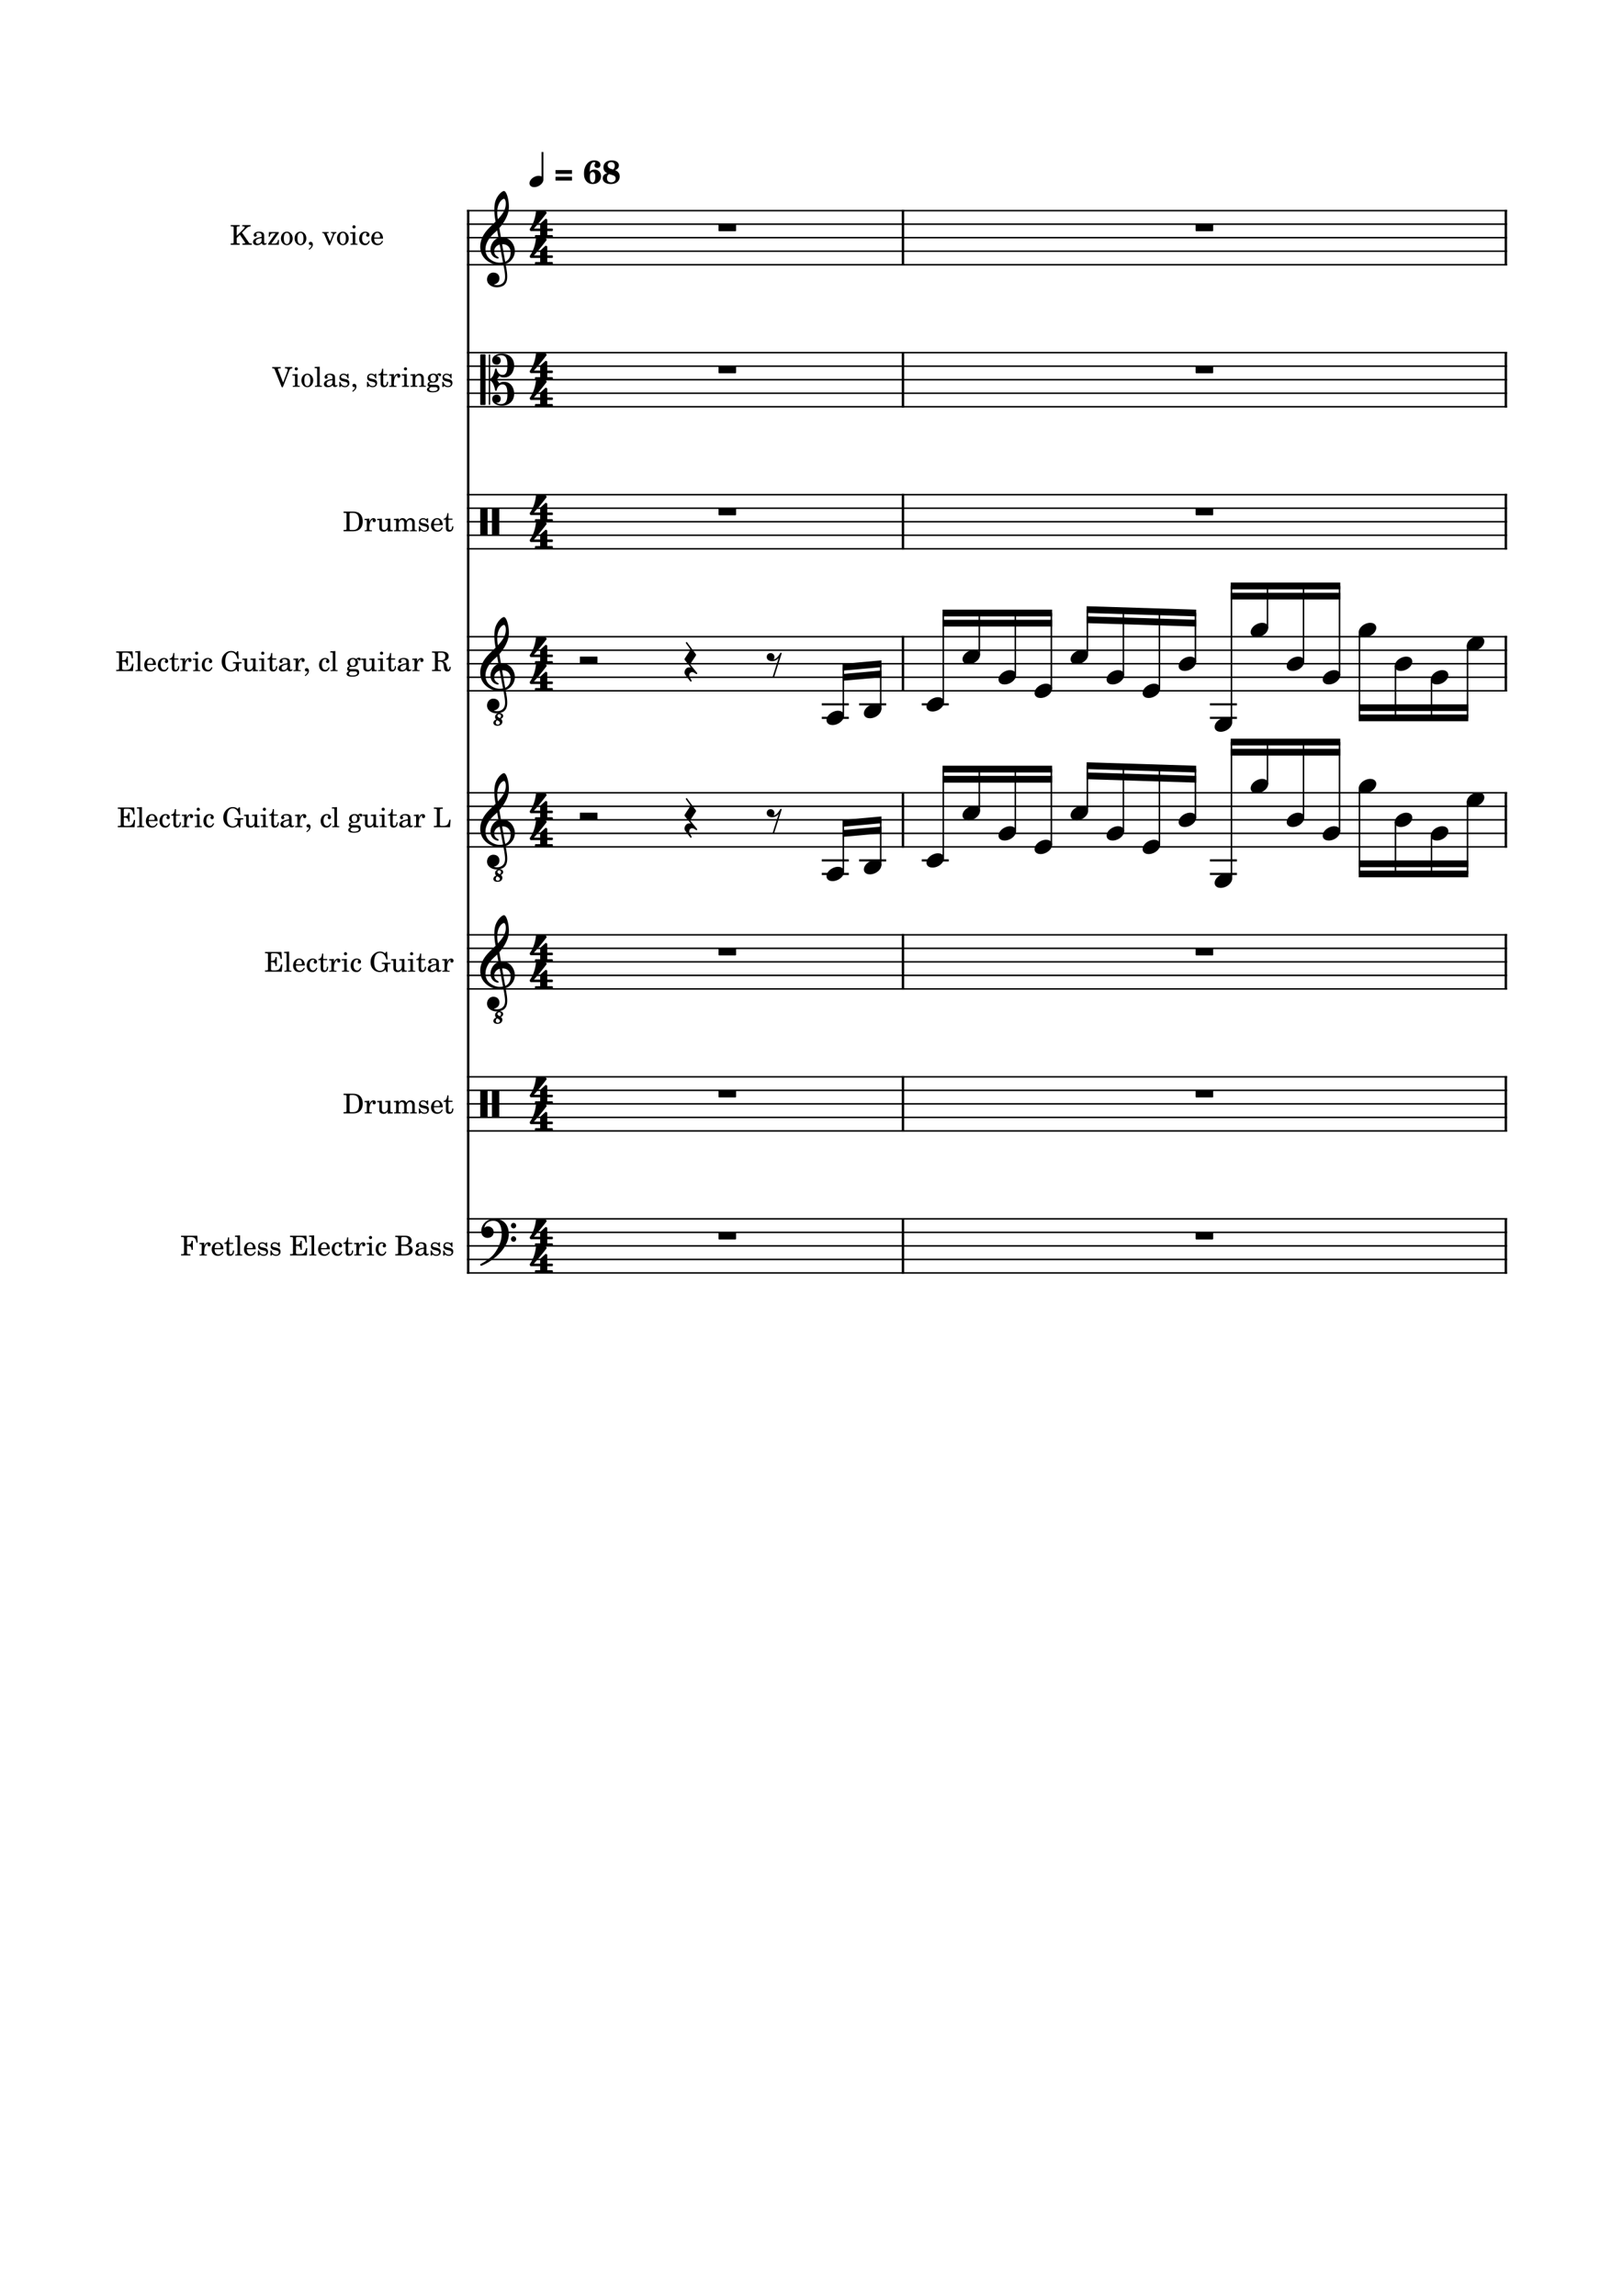 <svg width="2976.38" height="4209.45" xmlns="http://www.w3.org/2000/svg" version="1.2" baseProfile="tiny"><path fill="#fff" fill-rule="evenodd" d="M0 0h2976.38v4209.45H0V0"/><path class="StaffLines" fill="none" stroke="#000" stroke-width="2.73" stroke-linejoin="bevel" d="M856.398 386.199H2763.78M856.398 410.999H2763.78M856.398 435.799H2763.78M856.398 460.599H2763.78M856.398 485.399H2763.78M856.398 646.599H2763.78M856.398 671.399H2763.78M856.398 696.199H2763.78M856.398 720.999H2763.78M856.398 745.799H2763.78M856.398 906.999H2763.78M856.398 931.799H2763.78M856.398 956.599H2763.78M856.398 981.399H2763.78M856.398 1006.2H2763.78M856.398 1167.4H2763.78M856.398 1192.2H2763.78M856.398 1217H2763.78M856.398 1241.8H2763.78M856.398 1266.6H2763.78M856.398 1453.59H2763.78M856.398 1478.39H2763.78M856.398 1503.19H2763.78M856.398 1527.99H2763.78M856.398 1552.79H2763.78M856.398 1713.99H2763.78M856.398 1738.79H2763.78M856.398 1763.59H2763.78M856.398 1788.39H2763.78M856.398 1813.19H2763.78M856.398 1974.39H2763.78M856.398 1999.19H2763.78M856.398 2023.99H2763.78M856.398 2048.79H2763.78M856.398 2073.59H2763.78M856.398 2234.79H2763.78M856.398 2259.59H2763.78M856.398 2284.39H2763.78M856.398 2309.19H2763.78M856.398 2333.99H2763.78"/><path class="InstrumentName" d="M361.802 2265.78h-29.75v2.36h.89c2.86.05 3.813.21 4.203.71.297.43.297.54.297 3.09v23.8c0 2.56 0 2.65-.297 3.11-.39.5-1.343.7-4.203.7h-.89v2.34h17.14v-2.34h-1.64c-2.86 0-3.797-.2-4.204-.7-.296-.46-.296-.61-.296-3.11v-11.35h1c5.14-.2 7 1.66 7.203 7.21h2.343v-16.41h-2.343c-.313 4.91-2.25 6.8-7 6.86h-1.203v-11.41c-.047-2.11.453-2.45 3.14-2.5h2.313c8.203-.04 10.25 1.8 11.797 10.41h2.203l-.703-12.77m12.75 12.82l-8.86.54v2.16h2.047c1.906.05 2.156.34 2.156 2.5V2298.1c-.047.75-.093 1.04-.297 1.29-.359.46-1.359.66-3.5.71h-.203v1.79h13.344v-1.79h-.891c-3.359-.11-3.796-.36-3.796-2.16v-2.7c.046-8.39 3.046-14.8 6.937-15-.687.81-.891 1.31-.891 2.25 0 1.61 1.141 2.75 2.75 2.75 1.844 0 3.047-1.35 3.047-3.35 0-2.45-1.703-4.04-4.343-4.04-3.157 0-5.86 2.5-7.5 6.95v-6.2m35.234 12.04c.047-7.5-4.203-12.79-10.297-12.79-6.406 0-11.203 5.54-11.203 13.04 0 7.05 4.547 11.75 11.297 11.75 4.797 0 8.156-2.34 10.203-7.09l-1.75-.95c-2.047 3.84-4.156 5.34-7.5 5.34-2.547 0-4.406-1.05-5.703-3.3-.891-1.5-1.297-3.25-1.25-6h16.203m-16.156-2.15c0-1.55.203-2.64.703-4.05 1.047-3 2.656-4.45 5.109-4.45 3 0 5 2.65 5 6.7 0 1.41-.453 1.8-2.062 1.8h-8.75m26.593-9.89v-9.91h-2.046c-.5 6.5-2.704 9.8-6.75 10.11v1.94h4.093v12.75c0 3.5.094 4.75.594 5.9.813 2.1 2.813 3.25 5.703 3.25 4.5 0 7.406-3.4 7.406-8.7 0-.3 0-.64-.046-1.14h-2.11c-.14 4.5-1.453 6.8-3.89 6.8-1.157 0-2.157-.61-2.5-1.46-.313-.7-.454-1.95-.454-3.75v-13.65h7.344v-2.14h-7.344m19.938-13.57l-9.25.57v2.14h2.453c1.844.04 2.094.36 2.094 2.5v27.86c-.047.75-.094 1.04-.297 1.29-.359.46-1.297.66-3.453.71h-.344v1.79h12.938v-1.79h-.344c-3.344-.11-3.797-.36-3.797-2.16V2265.03m28.781 25.61c.047-7.5-4.203-12.79-10.297-12.79-6.406 0-11.203 5.54-11.203 13.04 0 7.05 4.547 11.75 11.297 11.75 4.797 0 8.156-2.34 10.203-7.09l-1.75-.95c-2.047 3.84-4.156 5.34-7.5 5.34-2.547 0-4.406-1.05-5.703-3.3-.891-1.5-1.297-3.25-1.25-6h16.203m-16.156-2.15c0-1.55.203-2.64.703-4.05 1.047-3 2.656-4.45 5.109-4.45 3 0 5 2.65 5 6.7 0 1.41-.453 1.8-2.062 1.8h-8.75m37.187-10.44h-1.75l-1.453 1.8c-1.797-1.41-3.593-2-6.093-2-4.407 0-7.297 2.84-7.297 7.25 0 1.95.64 3.59 1.75 4.59 1.14 1.05 2.297 1.55 5.297 2.25l2.64.61c3.953.94 5.36 1.94 5.36 3.94 0 2.36-2.047 4-4.954 4-4.25 0-7.25-2.69-8.453-7.69h-2v9.44h1.75l1.75-2.05c2.047 1.66 4.297 2.45 6.86 2.45 4.89 0 8.14-3.04 8.14-7.7 0-2.2-.703-3.89-2.093-5.05-1.204-1.04-2.204-1.45-5.25-2.09l-2.5-.56c-2.75-.6-2.75-.6-3.657-1.1-1.093-.5-1.75-1.54-1.75-2.65 0-2.05 1.907-3.44 4.657-3.44 1.89 0 3.453.64 4.843 2 1.11 1.09 1.657 2.09 2.453 4.39h1.75v-8.39m22.938 0h-1.75l-1.453 1.8c-1.797-1.41-3.594-2-6.094-2-4.406 0-7.297 2.84-7.297 7.25 0 1.95.641 3.59 1.75 4.59 1.141 1.05 2.297 1.55 5.297 2.25l2.641.61c3.953.94 5.359 1.94 5.359 3.94 0 2.36-2.047 4-4.953 4-4.25 0-7.25-2.69-8.453-7.69h-2v9.44h1.75l1.75-2.05c2.047 1.66 4.297 2.45 6.859 2.45 4.891 0 8.141-3.04 8.141-7.7 0-2.2-.703-3.89-2.094-5.05-1.203-1.04-2.203-1.45-5.25-2.09l-2.5-.56c-2.75-.6-2.75-.6-3.656-1.1-1.094-.5-1.75-1.54-1.75-2.65 0-2.05 1.906-3.44 4.656-3.44 1.891 0 3.453.64 4.844 2 1.109 1.09 1.656 2.09 2.453 4.39h1.75v-8.39m49.031-12.27h-30.047v2.36h.891c2.859.05 3.812.21 4.203.71.297.43.297.54.297 3.09v23.8c0 2.56 0 2.65-.297 3.11-.391.5-1.344.7-4.203.7h-.891v2.34h30.703l1-13.34h-2.203c-1.906 8.89-3.953 10.8-11.609 11h-3.297c-3-.11-3.75-.61-3.594-2.41v-12.75h1c5.141-.2 7 1.66 7.203 7.21h2.344v-16.41h-2.344c-.312 4.91-2.25 6.86-7 6.86h-1.203v-11.41c-.047-2.11.453-2.45 3.141-2.5h2.609c8.203-.04 10.25 1.75 11.844 10.41h2.156l-.703-12.77m14.141-.75l-9.25.57v2.14h2.453c1.844.04 2.094.36 2.094 2.5v27.86c-.047.75-.094 1.04-.297 1.29-.36.46-1.297.66-3.453.71h-.344v1.79h12.937v-1.79h-.343c-3.344-.11-3.797-.36-3.797-2.16V2265.03m28.781 25.61c.047-7.5-4.203-12.79-10.297-12.79-6.406 0-11.203 5.54-11.203 13.04 0 7.05 4.547 11.75 11.297 11.75 4.797 0 8.156-2.34 10.203-7.09l-1.75-.95c-2.047 3.84-4.156 5.34-7.5 5.34-2.547 0-4.406-1.05-5.703-3.3-.891-1.5-1.297-3.25-1.25-6h16.203m-16.156-2.15c0-1.55.203-2.64.703-4.05 1.047-3 2.656-4.45 5.109-4.45 3 0 5 2.65 5 6.7 0 1.41-.453 1.8-2.062 1.8h-8.75m37.234 6.06c-1.594 3.59-3.297 5.05-5.89 5.05-4 0-6.5-3.66-6.5-9.5 0-6.11 2.453-10.11 6.14-10.11 1.5 0 2.813.7 2.813 1.5 0 .15-.063.31-.313.61-.797.95-1 1.45-1 2.29 0 1.66 1.25 2.8 3 2.8 1.813 0 3.063-1.39 3.063-3.39 0-3.41-3.36-5.95-7.813-5.95-6.5 0-11.14 5.29-11.14 12.79 0 7.1 4.25 12 10.453 12 4.437 0 7-2.04 9.14-7.34l-1.953-.75m12.641-15.95v-9.91h-2.047c-.5 6.5-2.703 9.8-6.75 10.11v1.94h4.094v12.75c0 3.5.093 4.75.593 5.9.813 2.1 2.813 3.25 5.704 3.25 4.5 0 7.406-3.4 7.406-8.7 0-.3 0-.64-.047-1.14h-2.109c-.141 4.5-1.454 6.8-3.891 6.8-1.156 0-2.156-.61-2.5-1.46-.313-.7-.453-1.95-.453-3.75v-13.65h7.344v-2.14h-7.344m19.64 0l-8.859.54v2.16h2.047c1.906.05 2.156.34 2.156 2.5V2298.1c-.047.75-.094 1.04-.297 1.29-.359.46-1.359.66-3.5.71h-.203v1.79h13.344v-1.79h-.891c-3.359-.11-3.797-.36-3.797-2.16v-2.7c.047-8.39 3.047-14.8 6.938-15-.688.81-.891 1.31-.891 2.25 0 1.61 1.141 2.75 2.75 2.75 1.844 0 3.047-1.35 3.047-3.35 0-2.45-1.703-4.04-4.344-4.04-3.156 0-5.859 2.5-7.5 6.95v-6.2m23.579 0l-9.391.54v2.16h2.547c1.89.05 2.14.34 2.14 2.5V2298.1c-.046.75-.093 1.04-.296 1.29-.344.46-1.297.66-3.454.71h-.343v1.79h12.953v-1.79h-.36c-3.343-.11-3.796-.36-3.796-2.16v-19.34m-2.344-12.46c-1.61 0-2.906 1.3-2.906 2.89 0 1.61 1.296 2.91 2.859 2.91a2.91 2.91 0 002.937-2.91c0-1.59-1.296-2.89-2.89-2.89m27.125 28.41c-1.594 3.59-3.297 5.05-5.891 5.05-4 0-6.5-3.66-6.5-9.5 0-6.11 2.453-10.11 6.141-10.11 1.5 0 2.812.7 2.812 1.5 0 .15-.062.31-.312.61-.797.95-1 1.45-1 2.29 0 1.66 1.25 2.8 3 2.8 1.812 0 3.062-1.39 3.062-3.39 0-3.41-3.359-5.95-7.812-5.95-6.5 0-11.141 5.29-11.141 12.79 0 7.1 4.25 12 10.453 12 4.438 0 7-2.04 9.141-7.34l-1.953-.75m18.234-28.77v2.36h.906c2.844.05 3.797.21 4.188.71.312.43.312.54.312 3.09v23.8c0 2.56 0 2.65-.312 3.11-.391.5-1.344.7-4.188.7h-.906v2.34h18.156c8.641 0 13.844-3.65 13.844-9.79 0-5-3.14-7.86-10-9.05 2.406-.5 3.5-.95 4.797-1.91 2.063-1.54 3.313-4 3.313-6.5 0-3.25-2-6.4-4.907-7.65-1.797-.8-4.297-1.21-7.25-1.21h-17.953m11 16.27v-11.41c0-1.95.656-2.45 3.297-2.5h2c2.297 0 4.203.39 5.25 1.05 1.797 1.09 2.75 3.2 2.75 6 0 4.95-2.391 6.86-8.844 6.86h-4.453m0 2.34h4.406c7.641 0 10.454 2.05 10.454 7.55 0 3.2-1.11 5.5-3.063 6.45-1.547.8-3.641 1.16-6.797 1.16h-2.094c-2.5 0-3-.5-2.906-3.16v-12m46.188 1.41c0-3.16-.547-4.75-2-5.95-1.641-1.36-4.094-2-7.297-2-5.641 0-9.75 2.64-9.75 6.29 0 1.85 1.156 3.05 2.906 3.05 1.594 0 2.703-1.05 2.703-2.55 0-.65-.25-1.34-.75-2.04-.312-.36-.359-.46-.359-.71 0-1 2-1.9 4.406-1.9 1.594 0 3.344.5 4.141 1.25.953.81 1.312 2 1.312 4.25v1.95c-5.203.91-6.859 1.3-9.312 2.25-4.344 1.61-6.391 3.91-6.391 7.11 0 3.59 2.797 5.84 7.25 5.84 3.453 0 6.547-1.4 8.703-3.95.797 2.55 2.047 3.55 4.391 3.55 2.25 0 4.609-1.44 4.609-2.89 0-.36-.203-.61-.5-.61-.203 0-.406.06-.75.2-.703.3-1 .36-1.406.36-1.406 0-1.906-.91-1.906-3.45v-10.05m-4.688 6.09c0 3-.156 3.71-1 5-1.25 1.85-3.5 3.1-5.703 3.1-2.297 0-3.953-1.64-3.953-3.89 0-2.11 1.047-3.61 3.25-4.66 1.547-.7 3.5-1.2 7.406-1.84v2.29m29.438-13.84h-1.75l-1.453 1.8c-1.797-1.41-3.594-2-6.094-2-4.406 0-7.297 2.84-7.297 7.25 0 1.95.641 3.59 1.75 4.59 1.141 1.05 2.297 1.55 5.297 2.25l2.64.61c3.954.94 5.36 1.94 5.36 3.94 0 2.36-2.047 4-4.953 4-4.25 0-7.25-2.69-8.453-7.69h-2v9.44h1.75l1.75-2.05c2.046 1.66 4.296 2.45 6.859 2.45 4.891 0 8.141-3.04 8.141-7.7 0-2.2-.704-3.89-2.094-5.05-1.203-1.04-2.203-1.45-5.25-2.09l-2.5-.56c-2.75-.6-2.75-.6-3.656-1.1-1.094-.5-1.75-1.54-1.75-2.65 0-2.05 1.906-3.44 4.656-3.44 1.89 0 3.453.64 4.844 2 1.109 1.09 1.656 2.09 2.453 4.39h1.75v-8.39m22.937 0h-1.75l-1.453 1.8c-1.797-1.41-3.594-2-6.094-2-4.406 0-7.297 2.84-7.297 7.25 0 1.95.641 3.59 1.75 4.59 1.141 1.05 2.297 1.55 5.297 2.25l2.641.61c3.953.94 5.359 1.94 5.359 3.94 0 2.36-2.047 4-4.953 4-4.25 0-7.25-2.69-8.453-7.69h-2v9.44h1.75l1.75-2.05c2.047 1.66 4.297 2.45 6.859 2.45 4.891 0 8.141-3.04 8.141-7.7 0-2.2-.703-3.89-2.094-5.05-1.203-1.04-2.203-1.45-5.25-2.09l-2.5-.56c-2.75-.6-2.75-.6-3.656-1.1-1.094-.5-1.75-1.54-1.75-2.65 0-2.05 1.906-3.44 4.656-3.44 1.891 0 3.453.64 4.844 2 1.109 1.09 1.656 2.09 2.453 4.39h1.75v-8.39M630.052 2041.49h16.796c4.454 0 7.86-.7 10.5-2.2 5.047-2.84 7.86-8.55 7.86-16.05 0-6.9-2.5-12.29-7.11-15.29-2.75-1.75-6.453-2.57-12.156-2.57h-15.89v2.36h.953c2.797.05 3.75.21 4.14.71.297.43.297.54.297 3.09v23.8c0 2.56 0 2.65-.297 3.11-.39.5-1.343.64-4.14.7h-.953v2.34m13.843-2.34c-2.547 0-2.843-.31-2.843-2.75v-25.86c0-2.45.343-2.8 2.843-2.8h2.61c8.547 0 12.093 4.64 12.093 15.71 0 11.2-3.203 15.7-11.296 15.7h-3.407m33.5-20.95l-8.859.54v2.16h2.047c1.906.05 2.156.34 2.156 2.5V2037.7c-.047.75-.094 1.04-.297 1.29-.359.46-1.359.66-3.5.71h-.203v1.79h13.344v-1.79h-.891c-3.359-.11-3.797-.36-3.797-2.16v-2.7c.047-8.39 3.047-14.8 6.938-15-.688.81-.891 1.31-.891 2.25 0 1.61 1.141 2.75 2.75 2.75 1.844 0 3.047-1.35 3.047-3.35 0-2.45-1.703-4.04-4.344-4.04-3.156 0-5.859 2.5-7.5 6.95v-6.2m33.782 23.64l9.109-.35v-2.15h-1.25c-2.906-.1-3.156-.39-3.156-3.64v-17.5l-9.391.54v2.16h2.547c1.891.05 2.141.34 2.141 2.5v6.14c0 2.86-.297 4.55-1.047 6.16-1.047 2.25-3.047 3.5-5.5 3.5-1.547 0-2.844-.55-3.5-1.55-.641-.95-.75-1.45-.75-4.2v-15.25l-8.75.54v2.16h1.906c1.891.05 2.141.34 2.141 2.5v10.8c0 2.54.203 3.7.953 4.84 1.359 2.05 3.75 3.2 6.75 3.2 3.297 0 5.609-1.34 7.797-4.54v4.14m20-23.64l-8.891.54v2.16h2.047c1.89.05 2.14.34 2.14 2.5V2037.7c-.046.75-.093 1.04-.296 1.29-.344.46-1.297.66-3.454.71h-.187v1.79h12.594v-1.79h-.203c-3.297-.11-3.75-.36-3.75-2.21v-9.25c0-4.45 2.453-7.75 5.703-7.75 2.843 0 4.297 2.05 4.297 6.1v11.15c-.047.66-.094 1-.344 1.25-.297.46-1.297.66-3.453.71h-.203v1.79h12.656v-1.79h-.203c-3.297-.11-3.75-.36-3.75-2.16v-8.84c0-5 2.25-8.21 5.75-8.21 2.859 0 4.25 2.16 4.25 6.66V2037.7c-.047.7-.094 1.04-.344 1.29-.297.46-1.297.66-3.453.71h-.203v1.79h12.656v-1.79h-.203c-3.297-.11-3.75-.36-3.75-2.21v-11.34c0-3.11-.297-4.16-1.594-5.86-1.453-1.84-3.5-2.84-5.906-2.84-3.25 0-5.656 1.54-7.797 5-.859-3-3.563-5-6.906-5-3.047 0-5.25 1.45-7.203 4.59v-3.84m53.89-.55h-1.75l-1.453 1.8c-1.797-1.41-3.594-2-6.094-2-4.406 0-7.297 2.84-7.297 7.25 0 1.95.641 3.59 1.75 4.59 1.141 1.05 2.297 1.55 5.297 2.25l2.641.61c3.953.94 5.359 1.94 5.359 3.94 0 2.36-2.047 4-4.953 4-4.25 0-7.25-2.69-8.453-7.69h-2v9.44h1.75l1.75-2.05c2.047 1.66 4.297 2.45 6.859 2.45 4.891 0 8.141-3.04 8.141-7.7 0-2.2-.703-3.89-2.094-5.05-1.203-1.04-2.203-1.45-5.25-2.09l-2.5-.56c-2.75-.6-2.75-.6-3.656-1.1-1.094-.5-1.75-1.54-1.75-2.65 0-2.05 1.906-3.44 4.656-3.44 1.891 0 3.453.64 4.844 2 1.109 1.09 1.656 2.09 2.453 4.39h1.75v-8.39m26.891 12.59c.047-7.5-4.203-12.79-10.297-12.79-6.406 0-11.203 5.54-11.203 13.04 0 7.05 4.547 11.75 11.297 11.75 4.797 0 8.156-2.34 10.203-7.09l-1.75-.95c-2.047 3.84-4.156 5.34-7.5 5.34-2.547 0-4.406-1.05-5.703-3.3-.891-1.5-1.297-3.25-1.25-6h16.203m-16.156-2.15c0-1.55.203-2.64.703-4.05 1.047-3 2.656-4.45 5.109-4.45 3 0 5 2.65 5 6.7 0 1.41-.453 1.8-2.062 1.8h-8.75m26.593-9.89v-9.91h-2.047c-.5 6.5-2.703 9.8-6.75 10.11v1.94h4.094v12.75c0 3.5.094 4.75.594 5.9.812 2.1 2.812 3.25 5.703 3.25 4.5 0 7.406-3.4 7.406-8.7 0-.3 0-.64-.047-1.14h-2.109c-.141 4.5-1.453 6.8-3.891 6.8-1.156 0-2.156-.61-2.5-1.46-.312-.7-.453-1.95-.453-3.75v-13.65h7.344v-2.14h-7.344M516.098 1745.48h-30.046v2.36h.89c2.86.05 3.813.21 4.203.71.297.43.297.54.297 3.09v23.8c0 2.56 0 2.65-.297 3.11-.39.5-1.343.7-4.203.7h-.89v2.34h30.703l1-13.34h-2.203c-1.907 8.89-3.954 10.8-11.61 11h-3.297c-3-.11-3.75-.61-3.593-2.41v-12.75h1c5.14-.2 7 1.66 7.203 7.21h2.343v-16.41h-2.343c-.313 4.91-2.25 6.86-7 6.86h-1.203v-11.41c-.047-2.11.453-2.45 3.14-2.5h2.61c8.203-.04 10.25 1.75 11.843 10.41h2.157l-.704-12.77m14.141-.75l-9.25.57v2.14h2.453c1.844.04 2.094.36 2.094 2.5v27.86c-.047.75-.094 1.04-.297 1.29-.359.46-1.297.66-3.453.71h-.344v1.79h12.938v-1.79h-.344c-3.344-.11-3.797-.36-3.797-2.16V1744.73m28.781 25.61c.047-7.5-4.203-12.79-10.297-12.79-6.406 0-11.203 5.54-11.203 13.04 0 7.05 4.547 11.75 11.297 11.75 4.797 0 8.156-2.34 10.203-7.09l-1.75-.95c-2.047 3.84-4.156 5.34-7.5 5.34-2.547 0-4.406-1.05-5.703-3.3-.89-1.5-1.297-3.25-1.25-6h16.203m-16.156-2.15c0-1.55.203-2.64.703-4.05 1.047-3 2.656-4.45 5.11-4.45 3 0 5 2.65 5 6.7 0 1.41-.454 1.8-2.063 1.8h-8.75m37.234 6.06c-1.593 3.59-3.296 5.05-5.89 5.05-4 0-6.5-3.66-6.5-9.5 0-6.11 2.453-10.11 6.14-10.11 1.5 0 2.813.7 2.813 1.5 0 .15-.063.31-.313.61-.796.95-1 1.45-1 2.29 0 1.66 1.25 2.8 3 2.8 1.813 0 3.063-1.39 3.063-3.39 0-3.41-3.359-5.95-7.813-5.95-6.5 0-11.14 5.29-11.14 12.79 0 7.1 4.25 12 10.453 12 4.437 0 7-2.04 9.141-7.34l-1.954-.75m12.641-15.95v-9.91h-2.047c-.5 6.5-2.703 9.8-6.75 10.11v1.94h4.094v12.75c0 3.5.094 4.75.594 5.9.812 2.1 2.812 3.25 5.703 3.25 4.5 0 7.406-3.4 7.406-8.7 0-.3 0-.64-.047-1.14h-2.109c-.141 4.5-1.453 6.8-3.891 6.8-1.156 0-2.156-.61-2.5-1.46-.312-.7-.453-1.95-.453-3.75v-13.65h7.344v-2.14h-7.344m19.641 0l-8.86.54v2.16h2.047c1.906.05 2.156.34 2.156 2.5V1777.8c-.046.75-.093 1.04-.296 1.29-.36.46-1.36.66-3.5.71h-.204v1.79h13.344v-1.79h-.89c-3.36-.11-3.797-.36-3.797-2.16v-2.7c.047-8.39 3.047-14.8 6.937-15-.687.81-.89 1.31-.89 2.25 0 1.61 1.14 2.75 2.75 2.75 1.843 0 3.046-1.35 3.046-3.35 0-2.45-1.703-4.04-4.343-4.04-3.157 0-5.86 2.5-7.5 6.95v-6.2m23.578 0l-9.391.54v2.16h2.547c1.891.05 2.141.34 2.141 2.5V1777.8c-.047.75-.094 1.04-.297 1.29-.344.46-1.297.66-3.453.71h-.344v1.79h12.953v-1.79h-.359c-3.344-.11-3.797-.36-3.797-2.16v-19.34m-2.344-12.46a2.9 2.9 0 00-2.906 2.89c0 1.61 1.297 2.91 2.859 2.91a2.91 2.91 0 002.938-2.91c0-1.59-1.297-2.89-2.891-2.89m27.125 28.41c-1.594 3.59-3.297 5.05-5.891 5.05-4 0-6.5-3.66-6.5-9.5 0-6.11 2.454-10.11 6.141-10.11 1.5 0 2.813.7 2.813 1.5 0 .15-.063.31-.313.61-.797.95-1 1.45-1 2.29 0 1.66 1.25 2.8 3 2.8 1.813 0 3.063-1.39 3.063-3.39 0-3.41-3.36-5.95-7.813-5.95-6.5 0-11.141 5.29-11.141 12.79 0 7.1 4.25 12 10.454 12 4.437 0 7-2.04 9.14-7.34l-1.953-.75m49.234-29.11h-1.89l-1.953 3c-3.25-2.55-5.453-3.41-9.11-3.41-3.953 0-7.047 1.11-10.203 3.66-4.937 4-7.25 9.05-7.25 15.8 0 5.11 1.453 9.36 4.406 12.61 3.094 3.5 7.704 5.54 12.5 5.54 4.204 0 7.157-1.29 10.407-4.54l1.843 4.5h2.11v-11c0-2.55 0-2.66.297-3.11.453-.55 1.343-.69 4.203-.69h.75v-2.36h-15.906v2.36h.953c4.203 0 4.547.25 4.547 3.05 0 2.14-.344 4.09-1 5.29-1.25 2.46-4.454 4.16-7.704 4.16s-6.453-1.66-8.156-4.16c-1.844-2.79-2.64-6.29-2.64-11.65 0-11.14 3.703-17.1 10.64-17.1 5.703 0 9.656 4.1 11.703 12.1h2.157l-.704-14.05m26.985 36.8l9.109-.35v-2.15h-1.25c-2.906-.1-3.156-.39-3.156-3.64v-17.5l-9.391.54v2.16h2.547c1.891.05 2.141.34 2.141 2.5v6.14c0 2.86-.297 4.55-1.047 6.16-1.047 2.25-3.047 3.5-5.5 3.5-1.547 0-2.844-.55-3.5-1.55-.641-.95-.75-1.45-.75-4.2v-15.25l-8.75.54v2.16h1.906c1.891.05 2.141.34 2.141 2.5v10.8c0 2.54.203 3.7.953 4.84 1.359 2.05 3.75 3.2 6.75 3.2 3.297 0 5.609-1.34 7.797-4.54v4.14m20.25-23.64l-9.391.54v2.16h2.547c1.891.05 2.141.34 2.141 2.5V1777.8c-.047.75-.094 1.04-.297 1.29-.344.46-1.297.66-3.453.71h-.344v1.79h12.953v-1.79h-.359c-3.344-.11-3.797-.36-3.797-2.16v-19.34m-2.344-12.46a2.9 2.9 0 00-2.906 2.89c0 1.61 1.297 2.91 2.859 2.91a2.91 2.91 0 002.938-2.91c0-1.59-1.297-2.89-2.891-2.89m17.484 12.46v-9.91h-2.046c-.5 6.5-2.704 9.8-6.75 10.11v1.94h4.093v12.75c0 3.5.094 4.75.594 5.9.813 2.1 2.813 3.25 5.703 3.25 4.5 0 7.406-3.4 7.406-8.7 0-.3 0-.64-.046-1.14h-2.11c-.14 4.5-1.453 6.8-3.89 6.8-1.157 0-2.157-.61-2.5-1.46-.313-.7-.454-1.95-.454-3.75v-13.65h7.344v-2.14h-7.344m32.422 7.2c0-3.16-.547-4.75-2-5.95-1.64-1.36-4.093-2-7.297-2-5.64 0-9.75 2.64-9.75 6.29 0 1.85 1.157 3.05 2.907 3.05 1.593 0 2.703-1.05 2.703-2.55 0-.65-.25-1.34-.75-2.04-.313-.36-.36-.46-.36-.71 0-1 2-1.9 4.407-1.9 1.593 0 3.343.5 4.14 1.25.953.81 1.313 2 1.313 4.25v1.95c-5.203.91-6.86 1.3-9.313 2.25-4.343 1.61-6.39 3.91-6.39 7.11 0 3.59 2.797 5.84 7.25 5.84 3.453 0 6.547-1.4 8.703-3.95.797 2.55 2.047 3.55 4.39 3.55 2.25 0 4.61-1.44 4.61-2.89 0-.36-.203-.61-.5-.61-.203 0-.406.06-.75.2-.703.3-1 .36-1.406.36-1.407 0-1.907-.91-1.907-3.45v-10.05m-4.687 6.09c0 3-.156 3.71-1 5-1.25 1.85-3.5 3.1-5.703 3.1-2.297 0-3.953-1.64-3.953-3.89 0-2.11 1.046-3.61 3.25-4.66 1.546-.7 3.5-1.2 7.406-1.84v2.29m19.797-13.29l-8.86.54v2.16h2.047c1.906.05 2.156.34 2.156 2.5V1777.8c-.046.75-.093 1.04-.296 1.29-.36.46-1.36.66-3.5.71h-.204v1.79h13.344v-1.79h-.89c-3.36-.11-3.797-.36-3.797-2.16v-2.7c.047-8.39 3.047-14.8 6.937-15-.687.81-.89 1.31-.89 2.25 0 1.61 1.14 2.75 2.75 2.75 1.843 0 3.046-1.35 3.046-3.35 0-2.45-1.703-4.04-4.343-4.04-3.157 0-5.86 2.5-7.5 6.95v-6.2M246.098 1480.58h-30.046v2.36h.89c2.86.05 3.813.21 4.203.71.297.43.297.54.297 3.09v23.8c0 2.56 0 2.65-.297 3.11-.39.5-1.343.7-4.203.7h-.89v2.34h30.703l1-13.34h-2.203c-1.907 8.89-3.954 10.8-11.61 11h-3.297c-3-.11-3.75-.61-3.593-2.41v-12.75h1c5.14-.2 7 1.66 7.203 7.21h2.343v-16.41h-2.343c-.313 4.91-2.25 6.86-7 6.86h-1.203v-11.41c-.047-2.11.453-2.45 3.14-2.5h2.61c8.203-.04 10.25 1.75 11.843 10.41h2.157l-.704-12.77m14.141-.75l-9.25.57v2.14h2.453c1.844.04 2.094.36 2.094 2.5v27.86c-.047.75-.094 1.04-.297 1.29-.359.46-1.297.66-3.453.71h-.344v1.79h12.938v-1.79h-.344c-3.344-.11-3.797-.36-3.797-2.16V1479.83m28.781 25.61c.047-7.5-4.203-12.79-10.297-12.79-6.406 0-11.203 5.54-11.203 13.04 0 7.05 4.547 11.75 11.297 11.75 4.797 0 8.156-2.34 10.203-7.09l-1.75-.95c-2.047 3.84-4.156 5.34-7.5 5.34-2.547 0-4.406-1.05-5.703-3.3-.89-1.5-1.297-3.25-1.25-6h16.203m-16.156-2.15c0-1.55.203-2.64.703-4.05 1.047-3 2.656-4.45 5.11-4.45 3 0 5 2.65 5 6.7 0 1.41-.454 1.8-2.063 1.8h-8.75m37.234 6.06c-1.593 3.59-3.296 5.05-5.89 5.05-4 0-6.5-3.66-6.5-9.5 0-6.11 2.453-10.11 6.14-10.11 1.5 0 2.813.7 2.813 1.5 0 .15-.063.31-.313.61-.796.95-1 1.45-1 2.29 0 1.66 1.25 2.8 3 2.8 1.813 0 3.063-1.39 3.063-3.39 0-3.41-3.359-5.95-7.813-5.95-6.5 0-11.14 5.29-11.14 12.79 0 7.1 4.25 12 10.453 12 4.437 0 7-2.04 9.141-7.34l-1.954-.75m12.641-15.95v-9.91h-2.047c-.5 6.5-2.703 9.8-6.75 10.11v1.94h4.094v12.75c0 3.5.094 4.75.594 5.9.812 2.1 2.812 3.25 5.703 3.25 4.5 0 7.406-3.4 7.406-8.7 0-.3 0-.64-.047-1.14h-2.109c-.141 4.5-1.453 6.8-3.891 6.8-1.156 0-2.156-.61-2.5-1.46-.312-.7-.453-1.95-.453-3.75v-13.65h7.344v-2.14h-7.344m19.641 0l-8.86.54v2.16h2.047c1.906.05 2.156.34 2.156 2.5V1512.9c-.046.75-.093 1.04-.296 1.29-.36.46-1.36.66-3.5.71h-.204v1.79h13.344v-1.79h-.89c-3.36-.11-3.797-.36-3.797-2.16v-2.7c.047-8.39 3.047-14.8 6.937-15-.687.81-.89 1.31-.89 2.25 0 1.61 1.14 2.75 2.75 2.75 1.843 0 3.046-1.35 3.046-3.35 0-2.45-1.703-4.04-4.343-4.04-3.157 0-5.86 2.5-7.5 6.95v-6.2m23.578 0l-9.391.54v2.16h2.547c1.891.05 2.141.34 2.141 2.5V1512.9c-.047.75-.094 1.04-.297 1.29-.344.46-1.297.66-3.453.71h-.344v1.79h12.953v-1.79h-.359c-3.344-.11-3.797-.36-3.797-2.16v-19.34m-2.344-12.46a2.9 2.9 0 00-2.906 2.89c0 1.61 1.297 2.91 2.859 2.91a2.91 2.91 0 002.938-2.91c0-1.59-1.297-2.89-2.891-2.89m27.125 28.41c-1.594 3.59-3.297 5.05-5.891 5.05-4 0-6.5-3.66-6.5-9.5 0-6.11 2.454-10.11 6.141-10.11 1.5 0 2.813.7 2.813 1.5 0 .15-.063.31-.313.61-.797.95-1 1.45-1 2.29 0 1.66 1.25 2.8 3 2.8 1.813 0 3.063-1.39 3.063-3.39 0-3.41-3.36-5.95-7.813-5.95-6.5 0-11.141 5.29-11.141 12.79 0 7.1 4.25 12 10.454 12 4.437 0 7-2.04 9.14-7.34l-1.953-.75m49.234-29.11h-1.89l-1.953 3c-3.25-2.55-5.453-3.41-9.11-3.41-3.953 0-7.047 1.11-10.203 3.66-4.937 4-7.25 9.05-7.25 15.8 0 5.11 1.453 9.36 4.406 12.61 3.094 3.5 7.704 5.54 12.5 5.54 4.204 0 7.157-1.29 10.407-4.54l1.843 4.5h2.11v-11c0-2.55 0-2.66.297-3.11.453-.55 1.343-.69 4.203-.69h.75v-2.36h-15.906v2.36h.953c4.203 0 4.547.25 4.547 3.05 0 2.14-.344 4.09-1 5.29-1.25 2.46-4.454 4.16-7.704 4.16s-6.453-1.66-8.156-4.16c-1.844-2.79-2.64-6.29-2.64-11.65 0-11.14 3.703-17.1 10.64-17.1 5.703 0 9.656 4.1 11.703 12.1h2.157l-.704-14.05m26.985 36.8l9.109-.35v-2.15h-1.25c-2.906-.1-3.156-.39-3.156-3.64v-17.5l-9.391.54v2.16h2.547c1.891.05 2.141.34 2.141 2.5v6.14c0 2.86-.297 4.55-1.047 6.16-1.047 2.25-3.047 3.5-5.5 3.5-1.547 0-2.844-.55-3.5-1.55-.641-.95-.75-1.45-.75-4.2v-15.25l-8.75.54v2.16h1.906c1.891.05 2.141.34 2.141 2.5v10.8c0 2.54.203 3.7.953 4.84 1.359 2.05 3.75 3.2 6.75 3.2 3.297 0 5.609-1.34 7.797-4.54v4.14m20.25-23.64l-9.391.54v2.16h2.547c1.891.05 2.141.34 2.141 2.5V1512.9c-.047.75-.094 1.04-.297 1.29-.344.46-1.297.66-3.453.71h-.344v1.79h12.953v-1.79h-.359c-3.344-.11-3.797-.36-3.797-2.16v-19.34m-2.344-12.46a2.9 2.9 0 00-2.906 2.89c0 1.61 1.297 2.91 2.859 2.91a2.91 2.91 0 002.938-2.91c0-1.59-1.297-2.89-2.891-2.89m17.484 12.46v-9.91h-2.046c-.5 6.5-2.704 9.8-6.75 10.11v1.94h4.093v12.75c0 3.5.094 4.75.594 5.9.813 2.1 2.813 3.25 5.703 3.25 4.5 0 7.406-3.4 7.406-8.7 0-.3 0-.64-.046-1.14h-2.11c-.14 4.5-1.453 6.8-3.89 6.8-1.157 0-2.157-.61-2.5-1.46-.313-.7-.454-1.95-.454-3.75v-13.65h7.344v-2.14h-7.344m32.422 7.2c0-3.16-.547-4.75-2-5.95-1.64-1.36-4.093-2-7.297-2-5.64 0-9.75 2.64-9.75 6.29 0 1.85 1.157 3.05 2.907 3.05 1.593 0 2.703-1.05 2.703-2.55 0-.65-.25-1.34-.75-2.04-.313-.36-.36-.46-.36-.71 0-1 2-1.9 4.407-1.9 1.593 0 3.343.5 4.14 1.25.953.81 1.313 2 1.313 4.25v1.95c-5.203.91-6.86 1.3-9.313 2.25-4.343 1.61-6.39 3.91-6.39 7.11 0 3.59 2.797 5.84 7.25 5.84 3.453 0 6.547-1.4 8.703-3.95.797 2.55 2.047 3.55 4.39 3.55 2.25 0 4.61-1.44 4.61-2.89 0-.36-.203-.61-.5-.61-.203 0-.406.06-.75.2-.703.3-1 .36-1.406.36-1.407 0-1.907-.91-1.907-3.45v-10.05m-4.687 6.09c0 3-.156 3.71-1 5-1.25 1.85-3.5 3.1-5.703 3.1-2.297 0-3.953-1.64-3.953-3.89 0-2.11 1.046-3.61 3.25-4.66 1.546-.7 3.5-1.2 7.406-1.84v2.29m19.797-13.29l-8.86.54v2.16h2.047c1.906.05 2.156.34 2.156 2.5V1512.9c-.046.75-.093 1.04-.296 1.29-.36.46-1.36.66-3.5.71h-.204v1.79h13.344v-1.79h-.89c-3.36-.11-3.797-.36-3.797-2.16v-2.7c.047-8.39 3.047-14.8 6.937-15-.687.81-.89 1.31-.89 2.25 0 1.61 1.14 2.75 2.75 2.75 1.843 0 3.046-1.35 3.046-3.35 0-2.45-1.703-4.04-4.343-4.04-3.157 0-5.86 2.5-7.5 6.95v-6.2m13.031 32.5c4.5-3.11 6.562-6.16 6.562-9.66 0-3-1.656-4.95-4.109-4.95-1.844 0-3.25 1.31-3.25 3 0 1.81 1.359 2.95 3.453 2.95.25 0 .594 0 .75-.05h.156c.25 0 .344.16.344.46 0 2.09-1.703 4.45-5.047 6.79l1.141 1.46m42.781-16.55c-1.594 3.59-3.297 5.05-5.89 5.05-4 0-6.5-3.66-6.5-9.5 0-6.11 2.453-10.11 6.14-10.11 1.5 0 2.813.7 2.813 1.5 0 .15-.063.31-.313.61-.797.95-1 1.45-1 2.29 0 1.66 1.25 2.8 3 2.8 1.813 0 3.063-1.39 3.063-3.39 0-3.41-3.36-5.95-7.813-5.95-6.5 0-11.14 5.29-11.14 12.79 0 7.1 4.25 12 10.453 12 4.437 0 7-2.04 9.14-7.34l-1.953-.75m12.297-29.52l-9.25.57v2.14h2.453c1.844.04 2.094.36 2.094 2.5v27.86c-.047.75-.094 1.04-.297 1.29-.359.46-1.297.66-3.453.71h-.344v1.79h12.938v-1.79h-.344c-3.344-.11-3.797-.36-3.797-2.16V1479.83m29.219 33.16c-2.75-.05-2.891-.09-3.5-.45-.344-.19-.594-.75-.594-1.3 0-1.5 1.344-2.14 4.703-2.25 4.688-.09 5.438-.2 7.141-.95 3-1.35 4.656-3.94 4.656-7.25 0-2-.453-3.25-1.797-4.89.844-.91 1.297-1.21 1.688-1.21.25 0 .406.16.5.71.203 1.2 1 1.84 2.25 1.84 1.312 0 2.265-1.05 2.265-2.39 0-1.7-1.359-2.91-3.312-2.91-1.594 0-2.5.5-4.797 2.6-2.094-1.39-3.703-1.89-6.203-1.89-5.953 0-9.844 3.29-9.844 8.29 0 2.96 1.594 5.46 4.203 6.71-3.359.75-4.75 2.25-4.75 5 0 2.2 1 3.5 3.344 4.29-3.094 1.16-4.594 2.71-4.594 4.75 0 1.5 1 2.91 2.594 3.75 1.953 1 4.344 1.41 7.953 1.41 8.344 0 12.5-2.66 12.5-7.91 0-2.5-1.156-4.5-2.953-5.25-1.344-.5-2.953-.7-6.344-.7h-5.109m2.953-18.2c3.094 0 4.844 2.15 4.844 6.06 0 3.89-1.891 6.25-5.047 6.25-3.094 0-5.047-2.36-5.047-6.11 0-3.95 1.906-6.2 5.25-6.2m-.453 22.5c4.156 0 4.453 0 5.156.11 2.047.2 3.25 1.29 3.25 2.89 0 2.86-3.25 4.5-8.797 4.5-4.25 0-6.609-1.25-6.609-3.5 0-1.64.906-2.75 3.297-4h3.703m35.14-.25l9.11-.35v-2.15h-1.25c-2.906-.1-3.156-.39-3.156-3.64v-17.5l-9.391.54v2.16h2.547c1.89.05 2.14.34 2.14 2.5v6.14c0 2.86-.296 4.55-1.046 6.16-1.047 2.25-3.047 3.5-5.5 3.5-1.547 0-2.844-.55-3.5-1.55-.641-.95-.75-1.45-.75-4.2v-15.25l-8.75.54v2.16h1.906c1.89.05 2.14.34 2.14 2.5v10.8c0 2.54.204 3.7.954 4.84 1.359 2.05 3.75 3.2 6.75 3.2 3.296 0 5.609-1.34 7.796-4.54v4.14m20.25-23.64l-9.39.54v2.16h2.547c1.89.05 2.14.34 2.14 2.5V1512.9c-.047.75-.093 1.04-.297 1.29-.343.46-1.296.66-3.453.71h-.343v1.79h12.953v-1.79h-.36c-3.343-.11-3.797-.36-3.797-2.16v-19.34m-2.343-12.46a2.9 2.9 0 00-2.907 2.89c0 1.61 1.297 2.91 2.86 2.91a2.91 2.91 0 002.937-2.91c0-1.59-1.297-2.89-2.89-2.89m17.484 12.46v-9.91h-2.047c-.5 6.5-2.703 9.8-6.75 10.11v1.94h4.094v12.75c0 3.5.094 4.75.594 5.9.812 2.1 2.812 3.25 5.703 3.25 4.5 0 7.406-3.4 7.406-8.7 0-.3 0-.64-.047-1.14h-2.109c-.141 4.5-1.453 6.8-3.891 6.8-1.156 0-2.156-.61-2.5-1.46-.312-.7-.453-1.95-.453-3.75v-13.65h7.344v-2.14h-7.344m32.422 7.2c0-3.16-.547-4.75-2-5.95-1.641-1.36-4.094-2-7.297-2-5.641 0-9.75 2.64-9.75 6.29 0 1.85 1.156 3.05 2.906 3.05 1.594 0 2.703-1.05 2.703-2.55 0-.65-.25-1.34-.75-2.04-.312-.36-.359-.46-.359-.71 0-1 2-1.9 4.406-1.9 1.594 0 3.344.5 4.141 1.25.953.81 1.312 2 1.312 4.25v1.95c-5.203.91-6.859 1.3-9.312 2.25-4.344 1.61-6.391 3.91-6.391 7.11 0 3.59 2.797 5.84 7.25 5.84 3.453 0 6.547-1.4 8.703-3.95.797 2.55 2.047 3.55 4.391 3.55 2.25 0 4.609-1.44 4.609-2.89 0-.36-.203-.61-.5-.61-.203 0-.406.06-.75.2-.703.3-1 .36-1.406.36-1.406 0-1.906-.91-1.906-3.45v-10.05m-4.688 6.09c0 3-.156 3.71-1 5-1.25 1.85-3.5 3.1-5.703 3.1-2.297 0-3.953-1.64-3.953-3.89 0-2.11 1.047-3.61 3.25-4.66 1.547-.7 3.5-1.2 7.406-1.84v2.29m19.797-13.29l-8.859.54v2.16h2.047c1.906.05 2.156.34 2.156 2.5V1512.9c-.047.75-.094 1.04-.297 1.29-.359.46-1.359.66-3.5.71h-.203v1.79h13.344v-1.79h-.891c-3.359-.11-3.797-.36-3.797-2.16v-2.7c.047-8.39 3.047-14.8 6.938-15-.688.81-.891 1.31-.891 2.25 0 1.61 1.141 2.75 2.75 2.75 1.844 0 3.047-1.35 3.047-3.35 0-2.45-1.703-4.04-4.344-4.04-3.156 0-5.859 2.5-7.5 6.95v-6.2m58.469 9.59h-2.187c-1.657 9-3.907 11.2-11.657 11.36h-2.109c-3-.11-3.75-.61-3.594-2.41v-25.2c0-2.5 0-2.66.297-3.09.406-.5 1.359-.66 4.203-.71h.906v-2.36h-16.406v2.36h.906c2.844.05 3.797.21 4.188.71.312.43.312.54.312 3.09v23.8c0 2.56 0 2.65-.312 3.11-.391.5-1.344.7-4.188.7h-.906v2.34h29.5l1.047-13.7M243.098 1194.39h-30.046v2.36h.89c2.86.05 3.813.2 4.203.7.297.44.297.55.297 3.1v23.79c0 2.57 0 2.66-.297 3.11-.39.5-1.343.71-4.203.71h-.89v2.34h30.703l1-13.34h-2.203c-1.907 8.89-3.954 10.79-11.61 11h-3.297c-3-.11-3.75-.61-3.593-2.41V1213h1c5.14-.2 7 1.66 7.203 7.2h2.343v-16.4h-2.343c-.313 4.9-2.25 6.86-7 6.86h-1.203v-11.41c-.047-2.11.453-2.45 3.14-2.5h2.61c8.203-.05 10.25 1.75 11.843 10.41h2.157l-.704-12.77m14.141-.75l-9.25.56v2.14h2.453c1.844.05 2.094.36 2.094 2.5v27.86c-.047.75-.094 1.05-.297 1.3-.359.45-1.297.66-3.453.7h-.344v1.8h12.938v-1.8h-.344c-3.344-.11-3.797-.36-3.797-2.15v-32.91m28.781 25.61c.047-7.5-4.203-12.8-10.297-12.8-6.406 0-11.203 5.55-11.203 13.05 0 7.05 4.547 11.75 11.297 11.75 4.797 0 8.156-2.34 10.203-7.09l-1.75-.96c-2.047 3.85-4.156 5.35-7.5 5.35-2.547 0-4.406-1.05-5.703-3.3-.89-1.5-1.297-3.25-1.25-6h16.203m-16.156-2.16c0-1.54.203-2.64.703-4.04 1.047-3 2.656-4.46 5.11-4.46 3 0 5 2.66 5 6.71 0 1.4-.454 1.79-2.063 1.79h-8.75m37.234 6.07c-1.593 3.59-3.296 5.04-5.89 5.04-4 0-6.5-3.65-6.5-9.5 0-6.11 2.453-10.11 6.14-10.11 1.5 0 2.813.71 2.813 1.5 0 .16-.063.32-.313.61-.796.96-1 1.46-1 2.3 0 1.66 1.25 2.8 3 2.8 1.813 0 3.063-1.39 3.063-3.39 0-3.41-3.359-5.96-7.813-5.96-6.5 0-11.14 5.3-11.14 12.8 0 7.09 4.25 12 10.453 12 4.437 0 7-2.05 9.141-7.34l-1.954-.75m12.641-15.96v-9.9h-2.047c-.5 6.5-2.703 9.79-6.75 10.11v1.93h4.094v12.75c0 3.5.094 4.75.594 5.91.812 2.09 2.812 3.25 5.703 3.25 4.5 0 7.406-3.41 7.406-8.7 0-.3 0-.64-.047-1.14h-2.109c-.141 4.5-1.453 6.79-3.891 6.79-1.156 0-2.156-.61-2.5-1.45-.312-.7-.453-1.95-.453-3.75v-13.66h7.344v-2.14h-7.344m19.641 0l-8.86.55v2.16h2.047c1.906.04 2.156.34 2.156 2.5v14.29c-.046.75-.093 1.05-.296 1.3-.36.45-1.36.66-3.5.7h-.204v1.8h13.344v-1.8h-.89c-3.36-.11-3.797-.36-3.797-2.15v-2.71c.047-8.39 3.047-14.79 6.937-15-.687.82-.89 1.32-.89 2.25 0 1.61 1.14 2.75 2.75 2.75 1.843 0 3.046-1.34 3.046-3.34 0-2.45-1.703-4.05-4.343-4.05-3.157 0-5.86 2.5-7.5 6.96v-6.21m23.578 0l-9.391.55v2.16h2.547c1.891.04 2.141.34 2.141 2.5v14.29c-.047.75-.094 1.05-.297 1.3-.344.45-1.297.66-3.453.7h-.344v1.8h12.953v-1.8h-.359c-3.344-.11-3.797-.36-3.797-2.15v-19.35m-2.344-12.45a2.9 2.9 0 00-2.906 2.89c0 1.61 1.297 2.91 2.859 2.91a2.91 2.91 0 002.938-2.91c0-1.59-1.297-2.89-2.891-2.89m27.125 28.41c-1.594 3.59-3.297 5.04-5.891 5.04-4 0-6.5-3.65-6.5-9.5 0-6.11 2.454-10.11 6.141-10.11 1.5 0 2.813.71 2.813 1.5 0 .16-.063.32-.313.61-.797.96-1 1.46-1 2.3 0 1.66 1.25 2.8 3 2.8 1.813 0 3.063-1.39 3.063-3.39 0-3.41-3.36-5.96-7.813-5.96-6.5 0-11.141 5.3-11.141 12.8 0 7.09 4.25 12 10.454 12 4.437 0 7-2.05 9.14-7.34l-1.953-.75m49.234-29.11h-1.89l-1.953 3c-3.25-2.55-5.453-3.41-9.11-3.41-3.953 0-7.047 1.11-10.203 3.66-4.937 4-7.25 9.04-7.25 15.79 0 5.11 1.453 9.36 4.406 12.61 3.094 3.5 7.704 5.55 12.5 5.55 4.204 0 7.157-1.3 10.407-4.55l1.843 4.5h2.11v-11c0-2.54 0-2.65.297-3.11.453-.54 1.343-.68 4.203-.68h.75v-2.36h-15.906v2.36h.953c4.203 0 4.547.25 4.547 3.04 0 2.14-.344 4.1-1 5.3-1.25 2.45-4.454 4.16-7.704 4.16s-6.453-1.66-8.156-4.16c-1.844-2.8-2.64-6.3-2.64-11.66 0-11.14 3.703-17.09 10.64-17.09 5.703 0 9.656 4.09 11.703 12.09h2.157l-.704-14.04m26.985 36.79l9.109-.34v-2.16h-1.25c-2.906-.09-3.156-.39-3.156-3.64v-17.5l-9.391.55v2.16h2.547c1.891.04 2.141.34 2.141 2.5v6.14c0 2.86-.297 4.54-1.047 6.15-1.047 2.25-3.047 3.5-5.5 3.5-1.547 0-2.844-.54-3.5-1.54-.641-.96-.75-1.46-.75-4.21v-15.25l-8.75.55v2.16h1.906c1.891.04 2.141.34 2.141 2.5v10.79c0 2.55.203 3.71.953 4.85 1.359 2.04 3.75 3.2 6.75 3.2 3.297 0 5.609-1.34 7.797-4.55v4.14m20.25-23.64l-9.391.55v2.16h2.547c1.891.04 2.141.34 2.141 2.5v14.29c-.047.75-.094 1.05-.297 1.3-.344.45-1.297.66-3.453.7h-.344v1.8h12.953v-1.8h-.359c-3.344-.11-3.797-.36-3.797-2.15v-19.35m-2.344-12.45a2.9 2.9 0 00-2.906 2.89c0 1.61 1.297 2.91 2.859 2.91a2.91 2.91 0 002.938-2.91c0-1.59-1.297-2.89-2.891-2.89m17.484 12.45v-9.9h-2.046c-.5 6.5-2.704 9.79-6.75 10.11v1.93h4.093v12.75c0 3.5.094 4.75.594 5.91.813 2.09 2.813 3.25 5.703 3.25 4.5 0 7.406-3.41 7.406-8.7 0-.3 0-.64-.046-1.14h-2.11c-.14 4.5-1.453 6.79-3.89 6.79-1.157 0-2.157-.61-2.5-1.45-.313-.7-.454-1.95-.454-3.75v-13.66h7.344v-2.14h-7.344m32.422 7.21c0-3.16-.547-4.75-2-5.96-1.64-1.36-4.093-2-7.297-2-5.64 0-9.75 2.64-9.75 6.3 0 1.84 1.157 3.05 2.907 3.05 1.593 0 2.703-1.05 2.703-2.55 0-.66-.25-1.34-.75-2.05-.313-.36-.36-.45-.36-.7 0-1 2-1.91 4.407-1.91 1.593 0 3.343.5 4.14 1.25.953.82 1.313 2 1.313 4.25v1.96c-5.203.9-6.86 1.29-9.313 2.25-4.343 1.61-6.39 3.9-6.39 7.11 0 3.59 2.797 5.84 7.25 5.84 3.453 0 6.547-1.41 8.703-3.95.797 2.54 2.047 3.54 4.39 3.54 2.25 0 4.61-1.43 4.61-2.89 0-.36-.203-.61-.5-.61-.203 0-.406.07-.75.21-.703.29-1 .36-1.406.36-1.407 0-1.907-.91-1.907-3.46v-10.04m-4.687 6.09c0 3-.156 3.7-1 5-1.25 1.84-3.5 3.09-5.703 3.09-2.297 0-3.953-1.64-3.953-3.89 0-2.11 1.046-3.61 3.25-4.65 1.546-.71 3.5-1.21 7.406-1.85v2.3m19.797-13.3l-8.86.55v2.16h2.047c1.906.04 2.156.34 2.156 2.5v14.29c-.046.75-.093 1.05-.296 1.3-.36.45-1.36.66-3.5.7h-.204v1.8h13.344v-1.8h-.89c-3.36-.11-3.797-.36-3.797-2.15v-2.71c.047-8.39 3.047-14.79 6.937-15-.687.82-.89 1.32-.89 2.25 0 1.61 1.14 2.75 2.75 2.75 1.843 0 3.046-1.34 3.046-3.34 0-2.45-1.703-4.05-4.343-4.05-3.157 0-5.86 2.5-7.5 6.96v-6.21m13.031 32.5c4.5-3.11 6.562-6.15 6.562-9.65 0-3-1.656-4.96-4.109-4.96-1.844 0-3.25 1.32-3.25 3 0 1.82 1.359 2.96 3.453 2.96.25 0 .594 0 .75-.05h.156c.25 0 .344.16.344.45 0 2.1-1.703 4.46-5.047 6.8l1.141 1.45m42.781-16.54c-1.594 3.59-3.297 5.04-5.89 5.04-4 0-6.5-3.65-6.5-9.5 0-6.11 2.453-10.11 6.14-10.11 1.5 0 2.813.71 2.813 1.5 0 .16-.063.32-.313.61-.797.96-1 1.46-1 2.3 0 1.66 1.25 2.8 3 2.8 1.813 0 3.063-1.39 3.063-3.39 0-3.41-3.36-5.96-7.813-5.96-6.5 0-11.14 5.3-11.14 12.8 0 7.09 4.25 12 10.453 12 4.437 0 7-2.05 9.14-7.34l-1.953-.75m12.297-29.52l-9.25.56v2.14h2.453c1.844.05 2.094.36 2.094 2.5v27.86c-.047.75-.094 1.05-.297 1.3-.359.45-1.297.66-3.453.7h-.344v1.8h12.938v-1.8h-.344c-3.344-.11-3.797-.36-3.797-2.15v-32.91m29.219 33.16c-2.75-.05-2.891-.1-3.5-.46-.344-.18-.594-.75-.594-1.29 0-1.5 1.344-2.14 4.703-2.25 4.688-.1 5.438-.21 7.141-.96 3-1.34 4.656-3.93 4.656-7.25 0-2-.453-3.25-1.797-4.89.844-.9 1.297-1.2 1.688-1.2.25 0 .406.16.5.7.203 1.21 1 1.85 2.25 1.85 1.312 0 2.265-1.05 2.265-2.39 0-1.71-1.359-2.91-3.312-2.91-1.594 0-2.5.5-4.797 2.59-2.094-1.39-3.703-1.89-6.203-1.89-5.953 0-9.844 3.3-9.844 8.3 0 2.95 1.594 5.45 4.203 6.7-3.359.75-4.75 2.25-4.75 5 0 2.21 1 3.5 3.344 4.3-3.094 1.16-4.594 2.7-4.594 4.75 0 1.5 1 2.91 2.594 3.75 1.953 1 4.344 1.41 7.953 1.41 8.344 0 12.5-2.66 12.5-7.91 0-2.5-1.156-4.5-2.953-5.25-1.344-.5-2.953-.7-6.344-.7h-5.109m2.953-18.21c3.094 0 4.844 2.16 4.844 6.07 0 3.89-1.891 6.25-5.047 6.25-3.094 0-5.047-2.36-5.047-6.11 0-3.96 1.906-6.21 5.25-6.21m-.453 22.5c4.156 0 4.453 0 5.156.11 2.047.21 3.25 1.3 3.25 2.89 0 2.86-3.25 4.5-8.797 4.5-4.25 0-6.609-1.25-6.609-3.5 0-1.64.906-2.75 3.297-4h3.703m35.14-.25l9.11-.34v-2.16h-1.25c-2.906-.09-3.156-.39-3.156-3.64v-17.5l-9.391.55v2.16h2.547c1.89.04 2.14.34 2.14 2.5v6.14c0 2.86-.296 4.54-1.046 6.15-1.047 2.25-3.047 3.5-5.5 3.5-1.547 0-2.844-.54-3.5-1.54-.641-.96-.75-1.46-.75-4.21v-15.25l-8.75.55v2.16h1.906c1.89.04 2.14.34 2.14 2.5v10.79c0 2.55.204 3.71.954 4.85 1.359 2.04 3.75 3.2 6.75 3.2 3.296 0 5.609-1.34 7.796-4.55v4.14m20.25-23.64l-9.39.55v2.16h2.547c1.89.04 2.14.34 2.14 2.5v14.29c-.047.75-.093 1.05-.297 1.3-.343.45-1.296.66-3.453.7h-.343v1.8h12.953v-1.8h-.36c-3.343-.11-3.797-.36-3.797-2.15v-19.35m-2.343-12.45a2.9 2.9 0 00-2.907 2.89c0 1.61 1.297 2.91 2.86 2.91a2.91 2.91 0 002.937-2.91c0-1.59-1.297-2.89-2.89-2.89m17.484 12.45v-9.9h-2.047c-.5 6.5-2.703 9.79-6.75 10.11v1.93h4.094v12.75c0 3.5.094 4.75.594 5.91.812 2.09 2.812 3.25 5.703 3.25 4.5 0 7.406-3.41 7.406-8.7 0-.3 0-.64-.047-1.14h-2.109c-.141 4.5-1.453 6.79-3.891 6.79-1.156 0-2.156-.61-2.5-1.45-.312-.7-.453-1.95-.453-3.75v-13.66h7.344v-2.14h-7.344m32.422 7.21c0-3.16-.547-4.75-2-5.96-1.641-1.36-4.094-2-7.297-2-5.641 0-9.75 2.64-9.75 6.3 0 1.84 1.156 3.05 2.906 3.05 1.594 0 2.703-1.05 2.703-2.55 0-.66-.25-1.34-.75-2.05-.312-.36-.359-.45-.359-.7 0-1 2-1.91 4.406-1.91 1.594 0 3.344.5 4.141 1.25.953.82 1.312 2 1.312 4.25v1.96c-5.203.9-6.859 1.29-9.312 2.25-4.344 1.61-6.391 3.9-6.391 7.11 0 3.59 2.797 5.84 7.25 5.84 3.453 0 6.547-1.41 8.703-3.95.797 2.54 2.047 3.54 4.391 3.54 2.25 0 4.609-1.43 4.609-2.89 0-.36-.203-.61-.5-.61-.203 0-.406.07-.75.21-.703.29-1 .36-1.406.36-1.406 0-1.906-.91-1.906-3.46v-10.04m-4.688 6.09c0 3-.156 3.7-1 5-1.25 1.84-3.5 3.09-5.703 3.09-2.297 0-3.953-1.64-3.953-3.89 0-2.11 1.047-3.61 3.25-4.65 1.547-.71 3.5-1.21 7.406-1.85v2.3m19.797-13.3l-8.859.55v2.16h2.047c1.906.04 2.156.34 2.156 2.5v14.29c-.047.75-.094 1.05-.297 1.3-.359.45-1.359.66-3.5.7h-.203v1.8h13.344v-1.8h-.891c-3.359-.11-3.797-.36-3.797-2.15v-2.71c.047-8.39 3.047-14.79 6.938-15-.688.82-.891 1.32-.891 2.25 0 1.61 1.141 2.75 2.75 2.75 1.844 0 3.047-1.34 3.047-3.34 0-2.45-1.703-4.05-4.344-4.05-3.156 0-5.859 2.5-7.5 6.96v-6.21m38.469 5.8h2.906c5.047.2 7.047 2.25 7.594 7.75l.25 2.55c.609 5.65 2.453 7.95 6.406 7.95 4.094 0 6.047-2.75 6.203-8.75h-2.109c-.187 3.45-.797 4.95-2.141 4.95-1.156 0-1.656-.86-2.5-4.29l-.796-3.16c-1.11-4.59-3.063-6.7-6.954-7.7 7.204-1 10.641-3.89 10.641-8.96 0-5.7-4.797-8.95-13.203-8.95h-17.297v2.36h.906c2.844.05 3.797.2 4.203.7.297.44.297.55.297 3.1v23.86c0 2.5 0 2.59-.297 3.09-.406.5-1.359.66-4.203.66h-.906v2.34h16.406v-2.34h-.906c-2.844 0-3.797-.16-4.203-.66-.297-.5-.297-.59-.297-3.09V1213m0-2.34v-11.02c-.094-2.75.156-2.94 3.453-2.89h2.703c4.953 0 7.203 2.09 7.203 6.64 0 2.56-.656 4.52-1.953 5.56-1.25 1.05-3.5 1.71-5.906 1.71h-5.5M630.052 974.099h16.796c4.454 0 7.86-.703 10.5-2.203 5.047-2.844 7.86-8.547 7.86-16.047 0-6.906-2.5-12.297-7.11-15.297-2.75-1.75-6.453-2.562-12.156-2.562h-15.89v2.359h.953c2.797.047 3.75.203 4.14.703.297.438.297.547.297 3.094v23.797c0 2.563 0 2.656-.297 3.109-.39.5-1.343.641-4.14.704h-.953v2.343m13.843-2.343c-2.547 0-2.843-.313-2.843-2.75v-25.86c0-2.453.343-2.797 2.843-2.797h2.61c8.547 0 12.093 4.641 12.093 15.703 0 11.204-3.203 15.704-11.296 15.704h-3.407m33.5-20.954l-8.859.547v2.157h2.047c1.906.046 2.156.343 2.156 2.5v14.296c-.047.75-.094 1.047-.297 1.297-.359.453-1.359.657-3.5.703h-.203v1.797h13.344v-1.797h-.891c-3.359-.109-3.797-.359-3.797-2.156v-2.703c.047-8.391 3.047-14.797 6.938-15-.688.813-.891 1.313-.891 2.25 0 1.609 1.141 2.75 2.75 2.75 1.844 0 3.047-1.344 3.047-3.344 0-2.453-1.703-4.047-4.344-4.047-3.156 0-5.859 2.5-7.5 6.954v-6.204m33.782 23.641l9.109-.344v-2.156h-1.25c-2.906-.094-3.156-.391-3.156-3.641v-17.5l-9.391.547v2.157h2.547c1.891.046 2.141.343 2.141 2.5v6.14c0 2.86-.297 4.547-1.047 6.156-1.047 2.25-3.047 3.5-5.5 3.5-1.547 0-2.844-.546-3.5-1.546-.641-.954-.75-1.454-.75-4.204v-15.25l-8.75.547v2.157h1.906c1.891.046 2.141.343 2.141 2.5v10.796c0 2.547.203 3.704.953 4.844 1.359 2.047 3.75 3.203 6.75 3.203 3.297 0 5.609-1.343 7.797-4.547v4.141m20-23.641l-8.891.547v2.157h2.047c1.89.046 2.14.343 2.14 2.5v14.296c-.046.75-.093 1.047-.296 1.297-.344.453-1.297.657-3.454.703h-.187v1.797h12.594v-1.797h-.203c-3.297-.109-3.75-.359-3.75-2.203v-9.25c0-4.453 2.453-7.75 5.703-7.75 2.843 0 4.297 2.047 4.297 6.094v11.156c-.047.657-.094 1-.344 1.25-.297.453-1.297.657-3.453.703h-.203v1.797h12.656v-1.797h-.203c-3.297-.109-3.75-.359-3.75-2.156v-8.844c0-5 2.25-8.203 5.75-8.203 2.859 0 4.25 2.157 4.25 6.657v10.546c-.047.704-.094 1.047-.344 1.297-.297.453-1.297.657-3.453.703h-.203v1.797h12.656v-1.797h-.203c-3.297-.109-3.75-.359-3.75-2.203v-11.343c0-3.11-.297-4.157-1.594-5.86-1.453-1.844-3.5-2.844-5.906-2.844-3.25 0-5.656 1.547-7.797 5-.859-3-3.563-5-6.906-5-3.047 0-5.25 1.454-7.203 4.594v-3.844m53.89-.546h-1.75l-1.453 1.796c-1.797-1.406-3.594-2-6.094-2-4.406 0-7.297 2.844-7.297 7.25 0 1.954.641 3.594 1.75 4.594 1.141 1.047 2.297 1.547 5.297 2.25l2.641.61c3.953.937 5.359 1.937 5.359 3.937 0 2.359-2.047 4-4.953 4-4.25 0-7.25-2.687-8.453-7.687h-2v9.437h1.75l1.75-2.047c2.047 1.656 4.297 2.453 6.859 2.453 4.891 0 8.141-3.047 8.141-7.703 0-2.203-.703-3.89-2.094-5.047-1.203-1.047-2.203-1.453-5.25-2.093l-2.5-.563c-2.75-.594-2.75-.594-3.656-1.094-1.094-.5-1.75-1.547-1.75-2.656 0-2.047 1.906-3.437 4.656-3.437 1.891 0 3.453.64 4.844 2 1.109 1.093 1.656 2.093 2.453 4.39h1.75v-8.39m26.891 12.593c.047-7.5-4.203-12.797-10.297-12.797-6.406 0-11.203 5.547-11.203 13.047 0 7.047 4.547 11.75 11.297 11.75 4.797 0 8.156-2.343 10.203-7.093l-1.75-.954c-2.047 3.844-4.156 5.344-7.5 5.344-2.547 0-4.406-1.047-5.703-3.297-.891-1.5-1.297-3.25-1.25-6h16.203m-16.156-2.156c0-1.547.203-2.641.703-4.047 1.047-3 2.656-4.453 5.109-4.453 3 0 5 2.656 5 6.703 0 1.406-.453 1.797-2.062 1.797h-8.75m26.593-9.891v-9.906h-2.047c-.5 6.5-2.703 9.797-6.75 10.11v1.937h4.094v12.75c0 3.5.094 4.75.594 5.906.812 2.094 2.812 3.25 5.703 3.25 4.5 0 7.406-3.406 7.406-8.703 0-.297 0-.64-.047-1.14h-2.109c-.141 4.5-1.453 6.796-3.891 6.796-1.156 0-2.156-.609-2.5-1.453-.312-.703-.453-1.953-.453-3.75v-13.656h7.344v-2.141h-7.344M519.255 701.449l-9.157-23.203c-.25-.656-.406-1.297-.406-1.547 0-.906.86-1.25 3.11-1.25h2v-2.359h-15.61v2.359h1c2.313.047 3.063.594 3.86 2.797l12.64 31.703h2l11.516-29.609c1.5-3.891 2.547-4.797 5.437-4.891h.5v-2.359h-13.547v2.359h.954c2.546 0 4.046 1 4.046 2.594 0 .703-.25 1.797-.593 2.797l-7.75 20.609m26.39-15.547l-9.39.547v2.156h2.547c1.89.047 2.14.344 2.14 2.5v14.297c-.047.75-.094 1.047-.297 1.297-.343.453-1.297.656-3.453.703h-.344v1.797h12.954v-1.797h-.36c-3.344-.109-3.797-.359-3.797-2.156V685.902m-2.343-12.453a2.898 2.898 0 00-2.907 2.891c0 1.609 1.297 2.906 2.86 2.906 1.64 0 2.937-1.297 2.937-2.906a2.894 2.894 0 00-2.89-2.891m20.375 11.703c-6.141 0-10.891 5.453-10.891 12.453 0 6.844 4.797 12.344 10.797 12.344 6 0 10.797-5.5 10.797-12.406 0-6.844-4.797-12.391-10.703-12.391m0 2.141c3.5 0 5.453 3.656 5.453 10.25 0 6.656-1.953 10.25-5.547 10.25-3.594 0-5.547-3.594-5.547-10.188 0-6.812 1.891-10.312 5.641-10.312m22.593-14.953l-9.25.562v2.141h2.453c1.844.047 2.094.359 2.094 2.5v27.859c-.047.75-.094 1.047-.297 1.297-.359.453-1.297.656-3.453.703h-.344v1.797h12.938v-1.797h-.344c-3.344-.109-3.797-.359-3.797-2.156V672.34m28.125 20.765c0-3.156-.547-4.75-2-5.953-1.64-1.359-4.093-2-7.297-2-5.64 0-9.75 2.641-9.75 6.297 0 1.844 1.157 3.047 2.907 3.047 1.593 0 2.703-1.047 2.703-2.547 0-.656-.25-1.344-.75-2.047-.313-.359-.36-.453-.36-.703 0-1 2-1.906 4.407-1.906 1.593 0 3.343.5 4.14 1.25.953.812 1.313 2 1.313 4.25v1.953c-5.203.906-6.86 1.297-9.313 2.25-4.343 1.609-6.39 3.906-6.39 7.109 0 3.594 2.797 5.844 7.25 5.844 3.453 0 6.547-1.406 8.703-3.953.797 2.547 2.047 3.547 4.39 3.547 2.25 0 4.61-1.438 4.61-2.891 0-.359-.203-.609-.5-.609-.203 0-.406.062-.75.203-.703.297-1 .359-1.406.359-1.407 0-1.907-.906-1.907-3.453v-10.047m-4.687 6.094c0 3-.156 3.703-1 5-1.25 1.844-3.5 3.094-5.703 3.094-2.297 0-3.953-1.641-3.953-3.891 0-2.109 1.046-3.609 3.25-4.656 1.546-.703 3.5-1.203 7.406-1.844v2.297m29.437-13.844h-1.75l-1.453 1.797c-1.797-1.406-3.594-2-6.094-2-4.406 0-7.296 2.844-7.296 7.25 0 1.953.64 3.594 1.75 4.594 1.14 1.047 2.296 1.547 5.296 2.25l2.641.609c3.953.938 5.359 1.938 5.359 3.938 0 2.359-2.046 4-4.953 4-4.25 0-7.25-2.688-8.453-7.688h-2v9.438h1.75l1.75-2.047c2.047 1.656 4.297 2.453 6.86 2.453 4.89 0 8.14-3.047 8.14-7.703 0-2.203-.703-3.891-2.094-5.047-1.203-1.047-2.203-1.453-5.25-2.094l-2.5-.562c-2.75-.594-2.75-.594-3.656-1.094-1.094-.5-1.75-1.547-1.75-2.656 0-2.047 1.906-3.438 4.656-3.438 1.891 0 3.454.641 4.844 2 1.11 1.094 1.656 2.094 2.453 4.391h1.75v-8.391m7.938 33.047c4.5-3.109 6.562-6.156 6.562-9.656 0-3-1.656-4.953-4.109-4.953-1.844 0-3.25 1.312-3.25 3 0 1.812 1.359 2.953 3.453 2.953.25 0 .594 0 .75-.047h.156c.25 0 .344.156.344.453 0 2.094-1.703 4.453-5.047 6.797l1.141 1.453m42.937-33.047h-1.75l-1.453 1.797c-1.797-1.406-3.594-2-6.094-2-4.406 0-7.296 2.844-7.296 7.25 0 1.953.64 3.594 1.75 4.594 1.14 1.047 2.296 1.547 5.296 2.25l2.641.609c3.953.938 5.359 1.938 5.359 3.938 0 2.359-2.046 4-4.953 4-4.25 0-7.25-2.688-8.453-7.688h-2v9.438h1.75l1.75-2.047c2.047 1.656 4.297 2.453 6.86 2.453 4.89 0 8.14-3.047 8.14-7.703 0-2.203-.703-3.891-2.094-5.047-1.203-1.047-2.203-1.453-5.25-2.094l-2.5-.562c-2.75-.594-2.75-.594-3.656-1.094-1.094-.5-1.75-1.547-1.75-2.656 0-2.047 1.906-3.438 4.656-3.438 1.891 0 3.454.641 4.844 2 1.11 1.094 1.656 2.094 2.453 4.391h1.75v-8.391m12.75.547v-9.906h-2.047c-.5 6.5-2.703 9.797-6.75 10.109v1.938h4.094v12.75c0 3.5.094 4.75.594 5.906.812 2.094 2.812 3.25 5.703 3.25 4.5 0 7.406-3.406 7.406-8.703 0-.297 0-.641-.047-1.141h-2.109c-.141 4.5-1.453 6.797-3.891 6.797-1.156 0-2.156-.609-2.5-1.453-.312-.703-.453-1.953-.453-3.75v-13.656h7.344v-2.141h-7.344m19.641 0l-8.859.547v2.156h2.046c1.907.047 2.157.344 2.157 2.5v14.297c-.047.75-.094 1.047-.297 1.297-.36.453-1.36.656-3.5.703h-.203v1.797h13.343v-1.797h-.89c-3.36-.109-3.797-.359-3.797-2.156v-2.703c.047-8.391 3.047-14.797 6.937-15-.687.812-.89 1.312-.89 2.25 0 1.609 1.14 2.75 2.75 2.75 1.844 0 3.047-1.344 3.047-3.344 0-2.453-1.703-4.047-4.344-4.047-3.156 0-5.859 2.5-7.5 6.953v-6.203m23.578 0l-9.391.547v2.156h2.547c1.891.047 2.141.344 2.141 2.5v14.297c-.047.75-.094 1.047-.297 1.297-.344.453-1.297.656-3.453.703h-.344v1.797h12.953v-1.797h-.359c-3.344-.109-3.797-.359-3.797-2.156V685.902m-2.344-12.453a2.898 2.898 0 00-2.906 2.891c0 1.609 1.297 2.906 2.859 2.906 1.641 0 2.938-1.297 2.938-2.906a2.894 2.894 0 00-2.891-2.891m17.782 12.453l-8.657.547v2.156h1.813c1.89.047 2.14.344 2.14 2.5v14.297c-.046.75-.093 1.047-.296 1.297-.344.453-1.297.656-3.454.703h-.203v1.797h12.657v-1.797h-.204c-3.343-.109-3.796-.359-3.796-2.156v-7.391c0-2.453.343-4.703.906-5.859 1.047-2.25 3.297-3.797 5.437-3.797 1.313 0 2.813.703 3.563 1.75.75 1.094 1.094 2.594 1.094 5v10.453c-.047.75-.094 1.047-.297 1.297-.36.453-1.36.656-3.5.703h-.203v1.797h12.656v-1.797h-.203c-3.297-.109-3.75-.359-3.75-2.156v-10.047c0-3.594-.157-4.5-1.047-6.203-1.25-2.391-3.75-3.844-6.75-3.844-3.25 0-5.703 1.5-7.906 4.797v-4.047m30.187 19.594c-2.75-.047-2.891-.094-3.5-.453-.344-.188-.594-.75-.594-1.297 0-1.5 1.344-2.141 4.703-2.25 4.688-.094 5.438-.203 7.141-.953 3-1.344 4.656-3.938 4.656-7.25 0-2-.453-3.25-1.797-4.891.844-.906 1.297-1.203 1.688-1.203.25 0 .406.156.5.703.203 1.203 1 1.844 2.25 1.844 1.312 0 2.266-1.047 2.266-2.391 0-1.703-1.36-2.906-3.313-2.906-1.594 0-2.5.5-4.797 2.594-2.094-1.391-3.703-1.891-6.203-1.891-5.953 0-9.844 3.297-9.844 8.297 0 2.953 1.594 5.453 4.203 6.703-3.359.75-4.75 2.25-4.75 5 0 2.203 1 3.5 3.344 4.297-3.094 1.156-4.594 2.703-4.594 4.75 0 1.5 1 2.906 2.594 3.75 1.953 1 4.344 1.406 7.953 1.406 8.344 0 12.5-2.656 12.5-7.906 0-2.5-1.156-4.5-2.953-5.25-1.344-.5-2.953-.703-6.344-.703h-5.109m2.953-18.203c3.094 0 4.844 2.156 4.844 6.062 0 3.891-1.891 6.25-5.047 6.25-3.094 0-5.047-2.359-5.047-6.109 0-3.953 1.906-6.203 5.25-6.203m-.453 22.5c4.156 0 4.453 0 5.156.109 2.047.203 3.25 1.297 3.25 2.891 0 2.859-3.25 4.5-8.797 4.5-4.25 0-6.609-1.25-6.609-3.5 0-1.641.906-2.75 3.297-4h3.703m34-24.438h-1.75l-1.453 1.797c-1.797-1.406-3.594-2-6.094-2-4.406 0-7.297 2.844-7.297 7.25 0 1.953.641 3.594 1.75 4.594 1.141 1.047 2.297 1.547 5.297 2.25l2.641.609c3.953.938 5.359 1.938 5.359 3.938 0 2.359-2.047 4-4.953 4-4.25 0-7.25-2.688-8.453-7.688h-2v9.438h1.75l1.75-2.047c2.047 1.656 4.297 2.453 6.859 2.453 4.891 0 8.141-3.047 8.141-7.703 0-2.203-.703-3.891-2.094-5.047-1.203-1.047-2.203-1.453-5.25-2.094l-2.5-.562c-2.75-.594-2.75-.594-3.656-1.094-1.094-.5-1.75-1.547-1.75-2.656 0-2.047 1.906-3.438 4.656-3.438 1.891 0 3.453.641 4.844 2 1.109 1.094 1.656 2.094 2.453 4.391h1.75v-8.391M434.098 432.455v-13.609c0-2.547 0-2.657.344-3.094.36-.5 1.313-.656 4.156-.703h.954v-2.36h-16.454v2.36h.907c2.843.047 3.797.203 4.187.703.313.437.313.594.313 3.094v23.796c0 2.5 0 2.657-.313 3.11-.39.5-1.344.703-4.187.703h-.907v2.344h16.454v-2.344h-.954c-2.843-.063-3.75-.203-4.156-.703-.344-.453-.344-.547-.344-3.11v-6.343l5.797-5.844 8.703 12.75c.797 1.187 1 1.594 1 2.094 0 .843-.953 1.156-3.406 1.156h-1.547v2.344h17.11v-2.344h-.953c-2.844-.063-3.407-.313-4.907-2.5l-12.093-17.453 7.453-7.453c2.39-2.547 5.453-4 8.453-4v-2.36h-15.406v2.36h1.25c2.296 0 3.25.453 3.25 1.5 0 .703-1 2.093-2.454 3.593l-12.25 12.313m50.282.25c0-3.156-.547-4.75-2-5.953-1.641-1.36-4.094-2-7.297-2-5.641 0-9.75 2.64-9.75 6.297 0 1.843 1.156 3.047 2.906 3.047 1.594 0 2.703-1.047 2.703-2.547 0-.657-.25-1.344-.75-2.047-.312-.36-.359-.453-.359-.703 0-1 2-1.907 4.406-1.907 1.594 0 3.344.5 4.141 1.25.953.813 1.312 2 1.312 4.25v1.954c-5.203.906-6.859 1.296-9.312 2.25-4.344 1.609-6.391 3.906-6.391 7.109 0 3.594 2.797 5.844 7.25 5.844 3.453 0 6.547-1.407 8.703-3.953.797 2.546 2.047 3.546 4.391 3.546 2.25 0 4.609-1.437 4.609-2.89 0-.36-.203-.61-.5-.61-.203 0-.406.063-.75.204-.703.296-1 .359-1.406.359-1.406 0-1.906-.906-1.906-3.453v-10.047m-4.688 6.094c0 3-.156 3.703-1 5-1.25 1.843-3.5 3.093-5.703 3.093-2.297 0-3.953-1.64-3.953-3.89 0-2.11 1.047-3.61 3.25-4.656 1.547-.704 3.5-1.204 7.406-1.844v2.297m31.594-13.297h-18.063l-.437 8.453h2c.391-4.453 2.344-6.359 6.344-6.313h4.343l-13.64 19.36v1.797h19.453l.344-8.953h-2c-.5 4.906-2.453 6.859-6.907 6.796h-5.093l13.656-19.343v-1.797m14.828-.75c-6.141 0-10.891 5.453-10.891 12.453 0 6.844 4.797 12.344 10.797 12.344 6 0 10.797-5.5 10.797-12.407 0-6.843-4.797-12.39-10.703-12.39m0 2.14c3.5 0 5.453 3.657 5.453 10.25 0 6.657-1.953 10.25-5.547 10.25-3.593 0-5.547-3.593-5.547-10.187 0-6.813 1.891-10.313 5.641-10.313m24.984-2.14c-6.14 0-10.89 5.453-10.89 12.453 0 6.844 4.797 12.344 10.797 12.344 6 0 10.797-5.5 10.797-12.407 0-6.843-4.797-12.39-10.704-12.39m0 2.14c3.5 0 5.454 3.657 5.454 10.25 0 6.657-1.954 10.25-5.547 10.25-3.594 0-5.547-3.593-5.547-10.187 0-6.813 1.89-10.313 5.64-10.313m16.032 31.11c4.5-3.11 6.562-6.156 6.562-9.656 0-3-1.656-4.954-4.109-4.954-1.844 0-3.25 1.313-3.25 3 0 1.813 1.359 2.954 3.453 2.954.25 0 .594 0 .75-.047h.156c.25 0 .344.156.344.453 0 2.094-1.703 4.453-5.047 6.797l1.141 1.453m38.187-15.25l-5.703-13.203c-.141-.407-.25-.797-.25-1.094 0-.859.656-1.156 2.703-1.156h.703v-1.797h-11.797v1.797h.391c1.906 0 2.609.5 3.297 2.156l8.609 20.094h1.75l7.094-17.547c1.406-3.406 2.609-4.547 4.656-4.703h.203v-1.797h-10v1.797h.688c1.75 0 2.703.593 2.703 1.75 0 .593-.141 1.343-.453 2.093l-4.594 11.61m23.531-18c-6.14 0-10.89 5.453-10.89 12.453 0 6.844 4.797 12.344 10.797 12.344 6 0 10.797-5.5 10.797-12.407 0-6.843-4.797-12.39-10.704-12.39m0 2.14c3.5 0 5.454 3.657 5.454 10.25 0 6.657-1.954 10.25-5.547 10.25-3.594 0-5.547-3.593-5.547-10.187 0-6.813 1.89-10.313 5.64-10.313m22.688-1.39l-9.391.547v2.156h2.547c1.891.047 2.141.344 2.141 2.5V445.002c-.047.75-.094 1.047-.297 1.297-.344.453-1.297.656-3.453.703h-.344v1.797h12.953v-1.797h-.359c-3.344-.11-3.797-.36-3.797-2.156v-19.344m-2.344-12.453a2.897 2.897 0 00-2.906 2.89c0 1.61 1.297 2.907 2.859 2.907 1.641 0 2.938-1.297 2.938-2.907a2.894 2.894 0 00-2.891-2.89m27.125 28.406c-1.594 3.594-3.297 5.047-5.89 5.047-4 0-6.5-3.656-6.5-9.5 0-6.11 2.453-10.11 6.14-10.11 1.5 0 2.813.704 2.813 1.5 0 .157-.063.313-.313.61-.797.953-1 1.453-1 2.297 0 1.656 1.25 2.797 3 2.797 1.813 0 3.063-1.391 3.063-3.391 0-3.406-3.36-5.953-7.813-5.953-6.5 0-11.14 5.297-11.14 12.797 0 7.093 4.25 12 10.453 12 4.437 0 7-2.047 9.14-7.344l-1.953-.75m26.094-3.906c.047-7.5-4.203-12.797-10.297-12.797-6.406 0-11.203 5.547-11.203 13.047 0 7.047 4.547 11.75 11.297 11.75 4.797 0 8.156-2.344 10.203-7.094l-1.75-.953c-2.047 3.844-4.156 5.344-7.5 5.344-2.547 0-4.406-1.047-5.703-3.297-.891-1.5-1.297-3.25-1.25-6h16.203m-16.156-2.157c0-1.546.203-2.64.703-4.046 1.047-3 2.656-4.454 5.109-4.454 3 0 5 2.657 5 6.704 0 1.406-.453 1.796-2.062 1.796h-8.75"/><path class="BarLine" fill="none" stroke="#000" stroke-width="4.46" stroke-linejoin="bevel" d="M858.63 2233.43v101.93M1655.87 2233.43v101.93M2761.55 2233.43v101.93M858.63 1973.03v261.76M1655.87 1973.03v101.93M2761.55 1973.03v101.93M858.63 1712.63v261.76M1655.87 1712.63v101.93M2761.55 1712.63v101.93M858.63 1452.23v261.76M1655.87 1452.23v101.93M2761.55 1452.23v101.93M858.63 1166.04v287.55M1655.87 1166.04v101.92M2761.55 1166.04v101.92M858.63 905.635V1167.4M1655.87 905.635v101.925M2761.55 905.635v101.925M858.63 645.235v261.764M1655.87 645.235v101.928M2761.55 645.235v101.928M858.63 384.835v261.764M1655.87 384.835v101.928M2761.55 384.835v101.928"/><path class="LedgerLine" fill="none" stroke="#000" stroke-width="3.97" stroke-linejoin="bevel" d="M1507 1602.39h49.6M1507 1577.59h49.6M1575.52 1577.59h49.6M1690.34 1577.59h49.59M2218.8 1602.39h49.59M2218.8 1577.59h49.59M1507 1316.2h49.6M1507 1291.4h49.6M1575.52 1291.4h49.6M1690.34 1291.4h49.59M2218.8 1316.2h49.59M2218.8 1291.4h49.59"/><path class="Stem" fill="none" stroke="#000" stroke-width="2.73" stroke-linejoin="bevel" d="M1546.55 1599.22v-89.83M1615.07 1586.82v-83.63M1729.89 1574.42v-164.23M1795.95 1487.62v-77.43M1862 1524.82v-114.63M1928.06 1549.62v-139.43M1994.12 1487.62v-83.63M2060.18 1524.82v-118.76M2126.23 1549.62v-141.49M2192.29 1500.02v-89.83M2258.35 1611.62v-251.03M2324.41 1438.02v-77.43M2390.46 1500.02v-139.43M2456.52 1524.82v-164.23M2493.07 1444.53v157.86M2559.13 1506.53v95.86M2625.19 1531.33v71.06M2691.25 1469.33v133.06M1546.55 1313.03v-89.83M1615.07 1300.63V1217M1729.89 1288.23V1124M1795.95 1201.43V1124M1862 1238.63V1124M1928.06 1263.43V1124M1994.12 1201.43v-83.63M2060.18 1238.63v-118.76M2126.23 1263.43v-141.5M2192.29 1213.83V1124M2258.35 1325.43V1074.4M2324.41 1151.83v-77.43M2390.46 1213.83V1074.4M2456.52 1238.63V1074.4M2493.07 1158.33v157.87M2559.13 1220.33v95.87M2625.19 1245.13v71.07M2691.25 1183.13v133.07"/><path class="Note" d="M1546.928 1594.361c-1.782-3.286-5.549-5.068-10.121-5.068-3.364 0-7.038.992-10.618 2.882-6.541 3.472-10.509 9.316-10.509 14.385 0 1.379.295 2.774.992 4.06 1.783 3.271 5.549 4.96 10.121 4.96 3.364 0 7.038-.883 10.618-2.774 6.541-3.472 10.509-9.331 10.509-14.384 0-1.395-.294-2.775-.992-4.061M1615.448 1581.961c-1.782-3.286-5.549-5.068-10.121-5.068-3.364 0-7.038.992-10.618 2.882-6.541 3.472-10.509 9.316-10.509 14.385 0 1.379.295 2.774.992 4.06 1.783 3.271 5.549 4.96 10.121 4.96 3.364 0 7.038-.883 10.618-2.774 6.541-3.472 10.509-9.331 10.509-14.384 0-1.395-.294-2.775-.992-4.061M1730.268 1569.561c-1.782-3.286-5.549-5.068-10.121-5.068-3.364 0-7.038.992-10.618 2.882-6.541 3.472-10.509 9.316-10.509 14.385 0 1.379.295 2.774.992 4.06 1.783 3.271 5.549 4.96 10.121 4.96 3.364 0 7.038-.883 10.618-2.774 6.541-3.472 10.509-9.331 10.509-14.384 0-1.395-.294-2.775-.992-4.061M1796.328 1482.761c-1.782-3.286-5.549-5.068-10.121-5.068-3.364 0-7.038.992-10.618 2.882-6.541 3.472-10.509 9.316-10.509 14.385 0 1.379.295 2.774.992 4.06 1.783 3.271 5.549 4.96 10.121 4.96 3.364 0 7.038-.883 10.618-2.774 6.541-3.472 10.509-9.331 10.509-14.384 0-1.395-.294-2.775-.992-4.061M1862.388 1519.961c-1.782-3.286-5.549-5.068-10.121-5.068-3.364 0-7.038.992-10.618 2.882-6.541 3.472-10.509 9.316-10.509 14.385 0 1.379.295 2.774.992 4.06 1.783 3.271 5.549 4.96 10.121 4.96 3.364 0 7.038-.883 10.618-2.774 6.541-3.472 10.509-9.331 10.509-14.384 0-1.395-.294-2.775-.992-4.061M1928.438 1544.761c-1.782-3.286-5.549-5.068-10.121-5.068-3.364 0-7.038.992-10.618 2.882-6.541 3.472-10.509 9.316-10.509 14.385 0 1.379.295 2.774.992 4.06 1.783 3.271 5.549 4.96 10.121 4.96 3.364 0 7.038-.883 10.618-2.774 6.541-3.472 10.509-9.331 10.509-14.384 0-1.395-.294-2.775-.992-4.061M1994.498 1482.761c-1.782-3.286-5.549-5.068-10.121-5.068-3.364 0-7.038.992-10.618 2.882-6.541 3.472-10.509 9.316-10.509 14.385 0 1.379.295 2.774.992 4.06 1.783 3.271 5.549 4.96 10.121 4.96 3.364 0 7.038-.883 10.618-2.774 6.541-3.472 10.509-9.331 10.509-14.384 0-1.395-.294-2.775-.992-4.061M2060.558 1519.961c-1.782-3.286-5.549-5.068-10.121-5.068-3.364 0-7.038.992-10.618 2.882-6.541 3.472-10.509 9.316-10.509 14.385 0 1.379.295 2.774.992 4.06 1.783 3.271 5.549 4.96 10.121 4.96 3.364 0 7.038-.883 10.618-2.774 6.541-3.472 10.509-9.331 10.509-14.384 0-1.395-.294-2.775-.992-4.061M2126.618 1544.761c-1.782-3.286-5.549-5.068-10.121-5.068-3.364 0-7.038.992-10.618 2.882-6.541 3.472-10.509 9.316-10.509 14.385 0 1.379.295 2.774.992 4.06 1.783 3.271 5.549 4.96 10.121 4.96 3.364 0 7.038-.883 10.618-2.774 6.541-3.472 10.509-9.331 10.509-14.384 0-1.395-.294-2.775-.992-4.061M2192.668 1495.161c-1.782-3.286-5.549-5.068-10.121-5.068-3.364 0-7.038.992-10.618 2.882-6.541 3.472-10.509 9.316-10.509 14.385 0 1.379.295 2.774.992 4.06 1.783 3.271 5.549 4.96 10.121 4.96 3.364 0 7.038-.883 10.618-2.774 6.541-3.472 10.509-9.331 10.509-14.384 0-1.395-.294-2.775-.992-4.061M2258.728 1606.761c-1.782-3.286-5.549-5.068-10.121-5.068-3.364 0-7.038.992-10.618 2.882-6.541 3.472-10.509 9.316-10.509 14.385 0 1.379.295 2.774.992 4.06 1.783 3.271 5.549 4.96 10.121 4.96 3.364 0 7.038-.883 10.618-2.774 6.541-3.472 10.509-9.331 10.509-14.384 0-1.395-.294-2.775-.992-4.061M2324.788 1433.161c-1.782-3.286-5.549-5.068-10.121-5.068-3.364 0-7.038.992-10.618 2.882-6.541 3.472-10.509 9.316-10.509 14.385 0 1.379.295 2.774.992 4.06 1.783 3.271 5.549 4.96 10.121 4.96 3.364 0 7.038-.883 10.618-2.774 6.541-3.472 10.509-9.331 10.509-14.384 0-1.395-.294-2.775-.992-4.061M2390.848 1495.161c-1.782-3.286-5.549-5.068-10.121-5.068-3.364 0-7.038.992-10.618 2.882-6.541 3.472-10.509 9.316-10.509 14.385 0 1.379.295 2.774.992 4.06 1.783 3.271 5.549 4.96 10.121 4.96 3.364 0 7.038-.883 10.618-2.774 6.541-3.472 10.509-9.331 10.509-14.384 0-1.395-.294-2.775-.992-4.061M2456.898 1519.961c-1.782-3.286-5.549-5.068-10.121-5.068-3.364 0-7.038.992-10.618 2.882-6.541 3.472-10.509 9.316-10.509 14.385 0 1.379.295 2.774.992 4.06 1.783 3.271 5.549 4.96 10.121 4.96 3.364 0 7.038-.883 10.618-2.774 6.541-3.472 10.509-9.331 10.509-14.384 0-1.395-.294-2.775-.992-4.061M2522.958 1433.161c-1.782-3.286-5.549-5.068-10.121-5.068-3.364 0-7.038.992-10.618 2.882-6.541 3.472-10.509 9.316-10.509 14.385 0 1.379.295 2.774.992 4.06 1.783 3.271 5.549 4.96 10.121 4.96 3.364 0 7.038-.883 10.618-2.774 6.541-3.472 10.509-9.331 10.509-14.384 0-1.395-.294-2.775-.992-4.061M2589.018 1495.161c-1.782-3.286-5.549-5.068-10.121-5.068-3.364 0-7.038.992-10.618 2.882-6.541 3.472-10.509 9.316-10.509 14.385 0 1.379.295 2.774.992 4.06 1.783 3.271 5.549 4.96 10.121 4.96 3.364 0 7.038-.883 10.618-2.774 6.541-3.472 10.509-9.331 10.509-14.384 0-1.395-.294-2.775-.992-4.061M2655.078 1519.961c-1.782-3.286-5.549-5.068-10.121-5.068-3.364 0-7.038.992-10.618 2.882-6.541 3.472-10.509 9.316-10.509 14.385 0 1.379.295 2.774.992 4.06 1.783 3.271 5.549 4.96 10.121 4.96 3.364 0 7.038-.883 10.618-2.774 6.541-3.472 10.509-9.331 10.509-14.384 0-1.395-.294-2.775-.992-4.061M2721.128 1457.961c-1.782-3.286-5.549-5.068-10.121-5.068-3.364 0-7.038.992-10.618 2.882-6.541 3.472-10.509 9.316-10.509 14.385 0 1.379.295 2.774.992 4.06 1.783 3.271 5.549 4.96 10.121 4.96 3.364 0 7.038-.883 10.618-2.774 6.541-3.472 10.509-9.331 10.509-14.384 0-1.395-.294-2.775-.992-4.061M1546.928 1308.171c-1.782-3.286-5.549-5.068-10.121-5.068-3.364 0-7.038.992-10.618 2.882-6.541 3.472-10.509 9.316-10.509 14.385 0 1.379.295 2.774.992 4.06 1.783 3.271 5.549 4.96 10.121 4.96 3.364 0 7.038-.883 10.618-2.774 6.541-3.472 10.509-9.331 10.509-14.384 0-1.395-.294-2.775-.992-4.061M1615.448 1295.771c-1.782-3.286-5.549-5.068-10.121-5.068-3.364 0-7.038.992-10.618 2.882-6.541 3.472-10.509 9.316-10.509 14.385 0 1.379.295 2.774.992 4.06 1.783 3.271 5.549 4.96 10.121 4.96 3.364 0 7.038-.883 10.618-2.774 6.541-3.472 10.509-9.331 10.509-14.384 0-1.395-.294-2.775-.992-4.061M1730.268 1283.371c-1.782-3.286-5.549-5.068-10.121-5.068-3.364 0-7.038.992-10.618 2.882-6.541 3.472-10.509 9.316-10.509 14.385 0 1.379.295 2.774.992 4.06 1.783 3.271 5.549 4.96 10.121 4.96 3.364 0 7.038-.883 10.618-2.774 6.541-3.472 10.509-9.331 10.509-14.384 0-1.395-.294-2.775-.992-4.061M1796.328 1196.571c-1.782-3.286-5.549-5.068-10.121-5.068-3.364 0-7.038.992-10.618 2.882-6.541 3.472-10.509 9.316-10.509 14.385 0 1.379.295 2.774.992 4.06 1.783 3.271 5.549 4.96 10.121 4.96 3.364 0 7.038-.883 10.618-2.774 6.541-3.472 10.509-9.331 10.509-14.384 0-1.395-.294-2.775-.992-4.061M1862.388 1233.771c-1.782-3.286-5.549-5.068-10.121-5.068-3.364 0-7.038.992-10.618 2.882-6.541 3.472-10.509 9.316-10.509 14.385 0 1.379.295 2.774.992 4.06 1.783 3.271 5.549 4.96 10.121 4.96 3.364 0 7.038-.883 10.618-2.774 6.541-3.472 10.509-9.331 10.509-14.384 0-1.395-.294-2.775-.992-4.061M1928.438 1258.571c-1.782-3.286-5.549-5.068-10.121-5.068-3.364 0-7.038.992-10.618 2.882-6.541 3.472-10.509 9.316-10.509 14.385 0 1.379.295 2.774.992 4.06 1.783 3.271 5.549 4.96 10.121 4.96 3.364 0 7.038-.883 10.618-2.774 6.541-3.472 10.509-9.331 10.509-14.384 0-1.395-.294-2.775-.992-4.061M1994.498 1196.571c-1.782-3.286-5.549-5.068-10.121-5.068-3.364 0-7.038.992-10.618 2.882-6.541 3.472-10.509 9.316-10.509 14.385 0 1.379.295 2.774.992 4.06 1.783 3.271 5.549 4.96 10.121 4.96 3.364 0 7.038-.883 10.618-2.774 6.541-3.472 10.509-9.331 10.509-14.384 0-1.395-.294-2.775-.992-4.061M2060.558 1233.771c-1.782-3.286-5.549-5.068-10.121-5.068-3.364 0-7.038.992-10.618 2.882-6.541 3.472-10.509 9.316-10.509 14.385 0 1.379.295 2.774.992 4.06 1.783 3.271 5.549 4.96 10.121 4.96 3.364 0 7.038-.883 10.618-2.774 6.541-3.472 10.509-9.331 10.509-14.384 0-1.395-.294-2.775-.992-4.061M2126.618 1258.571c-1.782-3.286-5.549-5.068-10.121-5.068-3.364 0-7.038.992-10.618 2.882-6.541 3.472-10.509 9.316-10.509 14.385 0 1.379.295 2.774.992 4.06 1.783 3.271 5.549 4.96 10.121 4.96 3.364 0 7.038-.883 10.618-2.774 6.541-3.472 10.509-9.331 10.509-14.384 0-1.395-.294-2.775-.992-4.061M2192.668 1208.971c-1.782-3.286-5.549-5.068-10.121-5.068-3.364 0-7.038.992-10.618 2.882-6.541 3.472-10.509 9.316-10.509 14.385 0 1.379.295 2.774.992 4.06 1.783 3.271 5.549 4.96 10.121 4.96 3.364 0 7.038-.883 10.618-2.774 6.541-3.472 10.509-9.331 10.509-14.384 0-1.395-.294-2.775-.992-4.061M2258.728 1320.571c-1.782-3.286-5.549-5.068-10.121-5.068-3.364 0-7.038.992-10.618 2.882-6.541 3.472-10.509 9.316-10.509 14.385 0 1.379.295 2.774.992 4.06 1.783 3.271 5.549 4.96 10.121 4.96 3.364 0 7.038-.883 10.618-2.774 6.541-3.472 10.509-9.331 10.509-14.384 0-1.395-.294-2.775-.992-4.061M2324.788 1146.971c-1.782-3.286-5.549-5.068-10.121-5.068-3.364 0-7.038.992-10.618 2.882-6.541 3.472-10.509 9.316-10.509 14.385 0 1.379.295 2.774.992 4.06 1.783 3.271 5.549 4.96 10.121 4.96 3.364 0 7.038-.883 10.618-2.774 6.541-3.472 10.509-9.331 10.509-14.384 0-1.395-.294-2.775-.992-4.061M2390.848 1208.971c-1.782-3.286-5.549-5.068-10.121-5.068-3.364 0-7.038.992-10.618 2.882-6.541 3.472-10.509 9.316-10.509 14.385 0 1.379.295 2.774.992 4.06 1.783 3.271 5.549 4.96 10.121 4.96 3.364 0 7.038-.883 10.618-2.774 6.541-3.472 10.509-9.331 10.509-14.384 0-1.395-.294-2.775-.992-4.061M2456.898 1233.771c-1.782-3.286-5.549-5.068-10.121-5.068-3.364 0-7.038.992-10.618 2.882-6.541 3.472-10.509 9.316-10.509 14.385 0 1.379.295 2.774.992 4.06 1.783 3.271 5.549 4.96 10.121 4.96 3.364 0 7.038-.883 10.618-2.774 6.541-3.472 10.509-9.331 10.509-14.384 0-1.395-.294-2.775-.992-4.061M2522.958 1146.971c-1.782-3.286-5.549-5.068-10.121-5.068-3.364 0-7.038.992-10.618 2.882-6.541 3.472-10.509 9.316-10.509 14.385 0 1.379.295 2.774.992 4.06 1.783 3.271 5.549 4.96 10.121 4.96 3.364 0 7.038-.883 10.618-2.774 6.541-3.472 10.509-9.331 10.509-14.384 0-1.395-.294-2.775-.992-4.061M2589.018 1208.971c-1.782-3.286-5.549-5.068-10.121-5.068-3.364 0-7.038.992-10.618 2.882-6.541 3.472-10.509 9.316-10.509 14.385 0 1.379.295 2.774.992 4.06 1.783 3.271 5.549 4.96 10.121 4.96 3.364 0 7.038-.883 10.618-2.774 6.541-3.472 10.509-9.331 10.509-14.384 0-1.395-.294-2.775-.992-4.061M2655.078 1233.771c-1.782-3.286-5.549-5.068-10.121-5.068-3.364 0-7.038.992-10.618 2.882-6.541 3.472-10.509 9.316-10.509 14.385 0 1.379.295 2.774.992 4.06 1.783 3.271 5.549 4.96 10.121 4.96 3.364 0 7.038-.883 10.618-2.774 6.541-3.472 10.509-9.331 10.509-14.384 0-1.395-.294-2.775-.992-4.061M2721.128 1171.771c-1.782-3.286-5.549-5.068-10.121-5.068-3.364 0-7.038.992-10.618 2.882-6.541 3.472-10.509 9.316-10.509 14.385 0 1.379.295 2.774.992 4.06 1.783 3.271 5.549 4.96 10.121 4.96 3.364 0 7.038-.883 10.618-2.774 6.541-3.472 10.509-9.331 10.509-14.384 0-1.395-.294-2.775-.992-4.061"/><path class="Clef" d="M905.905 2234.697c-7.548 0-13.594 4.356-13.702 4.356-5.75 4.262-8.029 9.33-8.928 12.802-.496 1.783-.682 3.565-.682 5.255 0 2.387.388 4.557 1.287 6.448 1.193 2.682 3.472 4.557 6.448 5.549 1.193.403 2.48.604 3.766.604 2.185 0 4.464-.604 6.355-1.689 3.069-1.69 4.96-5.254 4.96-9.13 0-3.472-1.798-6.649-4.774-8.525-2.077-1.394-4.061-1.782-5.75-1.782-1.194 0-2.279.186-3.178.496-.992.388-2.666 1.38-3.472 2.077.31-1.891 1.488-4.759 2.588-6.355 1.086-1.581 3.271-3.565 4.96-4.464 2.48-1.38 5.658-1.984 9.13-1.984 10.122 0 15.082 8.138 15.082 24.8 0 9.238-3.472 18.058-6.448 23.917-3.286 6.54-7.642 12.803-11.517 16.275-10.323 9.424-20.041 13.888-20.134 13.888 0 0-1.489.883-1.101 2.371.31.992 1.194 1.194 1.798 1.194.093 0 .388-.093.496-.093.093 0 11.408-4.666 20.429-11.718 5.069-3.658 9.626-7.626 13.594-11.904a73.558 73.558 0 009.13-12.199c4.355-7.44 6.835-15.175 6.835-21.824 0-8.23-2.17-15.081-6.247-19.933-4.665-5.564-11.702-8.432-20.925-8.432m31.14 12.586c0 2.79 2.185 4.96 4.774 4.96 2.573 0 4.758-2.17 4.758-4.96 0-2.774-2.185-5.053-4.758-5.053-2.589 0-4.774 2.279-4.774 5.053m0 24.506c0 2.774 2.185 5.068 4.774 5.068 2.573 0 4.758-2.294 4.758-5.068 0-2.775-2.185-5.053-4.758-5.053-2.589 0-4.774 2.278-4.774 5.053M892.9 1998.988H881.99c-.698 0-1.287.605-1.287 1.287v47.43c0 .682.589 1.287 1.287 1.287H892.9c.697 0 1.286-.605 1.286-1.287v-47.43c0-.682-.589-1.287-1.286-1.287m21.436 0h-10.912c-.698 0-1.302.605-1.302 1.287v47.43c0 .682.604 1.287 1.302 1.287h10.912c.698 0 1.287-.605 1.287-1.287v-47.43c0-.682-.59-1.287-1.287-1.287M943.57 1782.515c-1.224-5.378-3.844-9.176-4.619-10.198-3.162-4.248-7.145-7.068-11.795-8.417-3.085-.868-6.06-.992-8.463-.806a3474.905 3474.905 0 01-2.914-17.205c5.394-6.107 8.99-11.873 11.237-16.136 3.441-6.525 4.588-11.067 4.635-11.268 1.705-5.177 2.061-12.803.976-20.956-1.007-7.487-3.084-14.151-5.41-17.375-1.022-1.41-2.061-2.14-3.1-2.14-1.208 0-3.688 1.225-6.556 3.984-2.278 2.17-5.533 6.03-8.075 11.997-2.976 7.006-3.178 16.414-2.837 23.095.388 7.207 1.488 12.85 1.488 12.896.031.093.279 1.58.729 4.138-.233.217-.465.45-.713.682a210.279 210.279 0 00-3.581 3.488c-.853.852-1.798 1.767-2.79 2.728-8.385 8.075-21.08 20.305-21.08 39.308 0 4.665.899 9.052 2.666 13.036 1.566 3.565 3.844 6.82 6.758 9.671 7.673 7.487 18.182 10.68 25.172 10.51 2.93-.062 5.55-.295 7.92-.744 1.814 9.532 2.946 16.507 2.977 21.808.046 6.448-1.597 10.4-5.456 13.144-2.418 1.72-5.208 2.666-8.277 2.806-2.573.124-4.82-.341-6.231-.744h-.016s-.279-.093-.294-.28c-.016-.185.34-.232.34-.232h.032c1.906-.434 5.44-1.658 7.78-4.929 1.783-2.51 2.651-7.099.822-11.005-1.1-2.371-3.58-5.301-9.16-5.75-2.48-.186-4.728.31-6.712 1.503-1.798 1.07-3.286 2.697-4.324 4.681-2.434 4.666-1.984 10.354 1.116 14.167 2.944 3.596 7.517 5.89 12.911 6.464.853.093 1.69.124 2.527.124.713 0 1.41-.031 2.108-.093-1.194.325-2.263.883-3.131 1.627-1.473 1.287-2.31 3.1-2.31 5.115 0 1.845.62 3.209 2.093 4.588-1.132.45-1.984.93-2.728 1.504-1.535 1.147-2.434 2.867-2.434 4.588 0 3.224 2.93 5.394 7.316 5.394 5.363 0 9.114-2.976 9.114-7.223 0-2.217-.992-4.139-2.805-5.487 2.914-1.194 4.262-2.868 4.262-5.224a4.786 4.786 0 00-1.875-3.844c-1.194-.945-2.837-1.441-4.759-1.441h-.17c2.743-.527 5.363-1.52 7.641-2.93 3.627-2.557 5.72-6.494 6.402-12.09.558-4.603.17-10.462-1.225-18.46-.356-2.077-.883-5.084-1.55-8.82 5.72-1.907 9.843-5.44 13.578-11.237 3.27-5.704 4.2-11.75 2.79-18.012m-30.736 92.69c-2.186 0-3.627-1.41-3.627-3.502 0-1.876.914-3.488 2.573-4.495.356.186.434.232.775.403 1.178.589 1.178.589 1.426.744h.015c1.891 1.085 2.666 2.108 2.666 3.518-.015 1.891-1.643 3.333-3.828 3.333m5.874-15.795c0 1.628-.573 2.697-2.108 3.875-1.441-.744-1.813-.96-2.185-1.178l-.109-.062c-1.534-.93-2-1.612-2-2.867 0-1.783 1.365-3.038 3.302-3.038 1.969.015 3.1 1.209 3.1 3.27m-5.115-154.21c1.767-5.688 4.48-8.912 6.448-10.633 1.736-1.503 3.379-2.2 4.294-2.2.139 0 .248.015.356.046.45.14.977.697 1.442 1.565 2.294 4.247 1.565 10.912.232 15.314-1.612 5.363-4.51 10.928-13.237 20.476-.17-1.1-.325-2.155-.465-3.116-1.255-8.23-.945-15.438.93-21.452m-3.968 103.308c-4.604-1.209-9.006-3.689-12.741-7.161-1.287-1.225-3.147-3.379-4.603-6.742-1.349-3.131-2-6.542-1.953-10.091.062-4.65 1.363-9.44 3.86-14.182 2.897-5.55 7.408-11.037 13.422-16.322a89.206 89.206 0 004.077-3.813c.759 4.231 1.58 8.881 2.464 13.733-3.828 1.256-8.54 4.386-11.625 9.982-3.503 6.525-3.363 11.997-2.635 15.454.93 4.417 3.441 8.153 6.867 10.214.93.558 5.022 2.682 6.85 2.092.373-.108.636-.325.776-.65.511-1.163-.512-1.798-2.062-2.76a28.344 28.344 0 01-1.984-1.301c-3.286-2.465-4.727-6.882-3.658-11.238.574-2.372 1.845-4.51 3.658-6.2 1.659-1.535 3.69-2.635 6.045-3.27 2.03 11.16 4.077 22.211 5.704 30.503.124.682.264 1.349.388 2.016-4.356.93-8.665.836-12.85-.264m25.544-10.137c-1.162 3.162-3.611 7.192-8.695 9.238-.062-.419-.155-.837-.233-1.27-1.534-8.681-3.441-19.578-5.394-30.753 10.277-.465 14.508 6.913 15.392 11.702.465 2.512.465 6.914-1.07 11.083M943.57 1522.115c-1.224-5.378-3.844-9.176-4.619-10.198-3.162-4.248-7.145-7.068-11.795-8.417-3.085-.868-6.06-.992-8.463-.806a3474.905 3474.905 0 01-2.914-17.205c5.394-6.107 8.99-11.873 11.237-16.136 3.441-6.525 4.588-11.067 4.635-11.268 1.705-5.177 2.061-12.803.976-20.956-1.007-7.487-3.084-14.151-5.41-17.375-1.022-1.41-2.061-2.14-3.1-2.14-1.208 0-3.688 1.225-6.556 3.984-2.278 2.17-5.533 6.03-8.075 11.997-2.976 7.006-3.178 16.414-2.837 23.095.388 7.207 1.488 12.85 1.488 12.896.031.093.279 1.58.729 4.138-.233.217-.465.45-.713.682a210.279 210.279 0 00-3.581 3.488c-.853.852-1.798 1.767-2.79 2.728-8.385 8.075-21.08 20.305-21.08 39.308 0 4.665.899 9.052 2.666 13.036 1.566 3.565 3.844 6.82 6.758 9.671 7.673 7.487 18.182 10.68 25.172 10.51 2.93-.062 5.55-.295 7.92-.744 1.814 9.532 2.946 16.507 2.977 21.808.046 6.448-1.597 10.4-5.456 13.144-2.418 1.72-5.208 2.666-8.277 2.806-2.573.124-4.82-.341-6.231-.744h-.016s-.279-.093-.294-.28c-.016-.185.34-.232.34-.232h.032c1.906-.434 5.44-1.658 7.78-4.929 1.783-2.51 2.651-7.099.822-11.005-1.1-2.371-3.58-5.301-9.16-5.75-2.48-.186-4.728.31-6.712 1.503-1.798 1.07-3.286 2.697-4.324 4.681-2.434 4.666-1.984 10.354 1.116 14.167 2.944 3.596 7.517 5.89 12.911 6.464.853.093 1.69.124 2.527.124.713 0 1.41-.031 2.108-.093-1.194.325-2.263.883-3.131 1.627-1.473 1.287-2.31 3.1-2.31 5.115 0 1.845.62 3.209 2.093 4.588-1.132.45-1.984.93-2.728 1.504-1.535 1.147-2.434 2.867-2.434 4.588 0 3.224 2.93 5.394 7.316 5.394 5.363 0 9.114-2.976 9.114-7.223 0-2.217-.992-4.139-2.805-5.487 2.914-1.194 4.262-2.868 4.262-5.224a4.786 4.786 0 00-1.875-3.844c-1.194-.945-2.837-1.441-4.759-1.441h-.17c2.743-.527 5.363-1.52 7.641-2.93 3.627-2.557 5.72-6.494 6.402-12.09.558-4.603.17-10.462-1.225-18.46-.356-2.077-.883-5.084-1.55-8.82 5.72-1.907 9.843-5.44 13.578-11.237 3.27-5.704 4.2-11.75 2.79-18.012m-30.736 92.69c-2.186 0-3.627-1.41-3.627-3.502 0-1.876.914-3.488 2.573-4.495.356.186.434.232.775.403 1.178.589 1.178.589 1.426.744h.015c1.891 1.085 2.666 2.108 2.666 3.518-.015 1.891-1.643 3.333-3.828 3.333m5.874-15.795c0 1.628-.573 2.697-2.108 3.875-1.441-.744-1.813-.96-2.185-1.178l-.109-.062c-1.534-.93-2-1.612-2-2.867 0-1.783 1.365-3.038 3.302-3.038 1.969.015 3.1 1.209 3.1 3.27m-5.115-154.21c1.767-5.688 4.48-8.912 6.448-10.633 1.736-1.503 3.379-2.2 4.294-2.2.139 0 .248.015.356.046.45.14.977.697 1.442 1.565 2.294 4.247 1.565 10.912.232 15.314-1.612 5.363-4.51 10.928-13.237 20.476-.17-1.1-.325-2.155-.465-3.116-1.255-8.23-.945-15.438.93-21.452m-3.968 103.308c-4.604-1.209-9.006-3.689-12.741-7.161-1.287-1.225-3.147-3.379-4.603-6.742-1.349-3.131-2-6.542-1.953-10.091.062-4.65 1.363-9.44 3.86-14.182 2.897-5.55 7.408-11.037 13.422-16.322a89.206 89.206 0 004.077-3.813c.759 4.231 1.58 8.881 2.464 13.733-3.828 1.256-8.54 4.386-11.625 9.982-3.503 6.525-3.363 11.997-2.635 15.454.93 4.417 3.441 8.153 6.867 10.214.93.558 5.022 2.682 6.85 2.092.373-.108.636-.325.776-.65.511-1.163-.512-1.798-2.062-2.76a28.344 28.344 0 01-1.984-1.301c-3.286-2.465-4.727-6.882-3.658-11.238.574-2.372 1.845-4.51 3.658-6.2 1.659-1.535 3.69-2.635 6.045-3.27 2.03 11.16 4.077 22.211 5.704 30.503.124.682.264 1.349.388 2.016-4.356.93-8.665.836-12.85-.264m25.544-10.137c-1.162 3.162-3.611 7.192-8.695 9.238-.062-.419-.155-.837-.233-1.27-1.534-8.681-3.441-19.578-5.394-30.753 10.277-.465 14.508 6.913 15.392 11.702.465 2.512.465 6.914-1.07 11.083M943.57 1235.925c-1.224-5.378-3.844-9.176-4.619-10.198-3.162-4.248-7.145-7.068-11.795-8.417-3.085-.868-6.06-.992-8.463-.806a3474.905 3474.905 0 01-2.914-17.205c5.394-6.107 8.99-11.873 11.237-16.136 3.441-6.525 4.588-11.067 4.635-11.268 1.705-5.177 2.061-12.803.976-20.956-1.007-7.487-3.084-14.151-5.41-17.375-1.022-1.41-2.061-2.14-3.1-2.14-1.208 0-3.688 1.225-6.556 3.984-2.278 2.17-5.533 6.03-8.075 11.997-2.976 7.006-3.178 16.414-2.837 23.095.388 7.207 1.488 12.85 1.488 12.896.031.093.279 1.58.729 4.138-.233.217-.465.45-.713.682a210.279 210.279 0 00-3.581 3.488c-.853.852-1.798 1.767-2.79 2.728-8.385 8.075-21.08 20.305-21.08 39.308 0 4.665.899 9.052 2.666 13.036 1.566 3.565 3.844 6.82 6.758 9.671 7.673 7.487 18.182 10.68 25.172 10.51 2.93-.062 5.55-.295 7.92-.744 1.814 9.532 2.946 16.507 2.977 21.808.046 6.448-1.597 10.4-5.456 13.144-2.418 1.72-5.208 2.666-8.277 2.806-2.573.124-4.82-.341-6.231-.744h-.016s-.279-.093-.294-.28c-.016-.185.34-.232.34-.232h.032c1.906-.434 5.44-1.658 7.78-4.929 1.783-2.51 2.651-7.099.822-11.005-1.1-2.371-3.58-5.301-9.16-5.75-2.48-.186-4.728.31-6.712 1.503-1.798 1.07-3.286 2.697-4.324 4.681-2.434 4.666-1.984 10.354 1.116 14.167 2.944 3.596 7.517 5.89 12.911 6.464.853.093 1.69.124 2.527.124.713 0 1.41-.031 2.108-.093-1.194.325-2.263.883-3.131 1.627-1.473 1.287-2.31 3.1-2.31 5.115 0 1.845.62 3.209 2.093 4.588-1.132.45-1.984.93-2.728 1.504-1.535 1.147-2.434 2.867-2.434 4.588 0 3.224 2.93 5.394 7.316 5.394 5.363 0 9.114-2.976 9.114-7.223 0-2.217-.992-4.139-2.805-5.487 2.914-1.194 4.262-2.868 4.262-5.224a4.786 4.786 0 00-1.875-3.844c-1.194-.945-2.837-1.441-4.759-1.441h-.17c2.743-.527 5.363-1.52 7.641-2.93 3.627-2.557 5.72-6.494 6.402-12.09.558-4.603.17-10.462-1.225-18.46-.356-2.077-.883-5.084-1.55-8.82 5.72-1.907 9.843-5.44 13.578-11.237 3.27-5.704 4.2-11.75 2.79-18.012m-30.736 92.69c-2.186 0-3.627-1.41-3.627-3.502 0-1.876.914-3.488 2.573-4.495.356.186.434.232.775.403 1.178.589 1.178.589 1.426.744h.015c1.891 1.085 2.666 2.108 2.666 3.518-.015 1.891-1.643 3.333-3.828 3.333m5.874-15.795c0 1.628-.573 2.697-2.108 3.875-1.441-.744-1.813-.96-2.185-1.178l-.109-.062c-1.534-.93-2-1.612-2-2.867 0-1.783 1.365-3.038 3.302-3.038 1.969.015 3.1 1.209 3.1 3.27m-5.115-154.21c1.767-5.688 4.48-8.912 6.448-10.633 1.736-1.503 3.379-2.2 4.294-2.2.139 0 .248.015.356.046.45.14.977.697 1.442 1.565 2.294 4.247 1.565 10.912.232 15.314-1.612 5.363-4.51 10.928-13.237 20.476-.17-1.1-.325-2.155-.465-3.116-1.255-8.23-.945-15.438.93-21.452m-3.968 103.308c-4.604-1.209-9.006-3.689-12.741-7.161-1.287-1.225-3.147-3.379-4.603-6.742-1.349-3.131-2-6.542-1.953-10.091.062-4.65 1.363-9.44 3.86-14.182 2.897-5.55 7.408-11.037 13.422-16.322a89.206 89.206 0 004.077-3.813c.759 4.231 1.58 8.881 2.464 13.733-3.828 1.256-8.54 4.386-11.625 9.982-3.503 6.525-3.363 11.997-2.635 15.454.93 4.417 3.441 8.153 6.867 10.214.93.558 5.022 2.682 6.85 2.092.373-.108.636-.325.776-.65.511-1.163-.512-1.798-2.062-2.76a28.344 28.344 0 01-1.984-1.301c-3.286-2.465-4.727-6.882-3.658-11.238.574-2.372 1.845-4.51 3.658-6.2 1.659-1.535 3.69-2.635 6.045-3.27 2.03 11.16 4.077 22.211 5.704 30.503.124.682.264 1.349.388 2.016-4.356.93-8.665.836-12.85-.264m25.544-10.137c-1.162 3.162-3.611 7.192-8.695 9.238-.062-.419-.155-.837-.233-1.27-1.534-8.681-3.441-19.578-5.394-30.753 10.277-.465 14.508 6.913 15.392 11.702.465 2.512.465 6.914-1.07 11.083M892.9 931.597H881.99c-.698 0-1.287.605-1.287 1.287v47.43c0 .682.589 1.287 1.287 1.287H892.9c.697 0 1.286-.605 1.286-1.287v-47.43c0-.682-.589-1.287-1.286-1.287m21.436 0h-10.912c-.698 0-1.302.605-1.302 1.287v47.43c0 .682.604 1.287 1.302 1.287h10.912c.698 0 1.287-.605 1.287-1.287v-47.43c0-.682-.59-1.287-1.287-1.287M889.134 649.668h-7.145c-.698 0-1.287.604-1.287 1.286v90.288c0 .698.589 1.287 1.287 1.287h7.145c.698 0 1.287-.59 1.287-1.287v-90.288c0-.682-.59-1.286-1.287-1.286m35.712 50.499h-1.488c-2.278 0-3.968.202-7.827 2.573 0 0-2.186-4.355-5.456-6.634 3.27-2.294 5.456-6.65 5.456-6.65 3.859 2.372 5.549 2.573 7.827 2.573h1.488c12.106 0 18.058-11.206 18.058-21.917 0-13.888-10.215-21.73-22.227-21.73-10.912 0-15.47 5.455-15.47 5.455-1.782 2.186-2.588 4.557-2.588 6.743 0 1.782.496 3.472 1.488 4.96 1.395 1.984 4.17 3.084 6.758 3.084 1.783 0 3.472-.496 4.666-1.488 1.674-1.488 2.774-3.673 2.774-6.06 0-1.38-.403-2.775-1.1-4.061-1.581-2.883-4.557-3.27-6.138-3.27-.605 0-1.101.092-1.101.092 2.279-1.58 5.363-2.48 8.432-2.48 2.775 0 5.456.698 7.347 2.077 3.472 2.589 4.759 8.045 4.759 15.19 0 7.642-.202 18.74-8.928 18.74-8.727 0-10.71-10.416-10.71-10.416s0-1.38-1.396-1.38c-1.38 0-1.488 1.38-1.488 1.38s-.79 5.068-3.472 11.222c-1.58 3.658-3.968 5.347-5.657 6.045v-43.26c0-.683-.496-1.287-1.194-1.287-.682 0-1.286.604-1.286 1.286v90.288c0 .698.604 1.287 1.286 1.287.698 0 1.194-.59 1.194-1.287v-43.26c1.689.697 4.076 2.387 5.657 6.06 2.682 6.138 3.472 11.3 3.472 11.3s.109 1.286 1.488 1.286c1.395 0 1.395-1.286 1.395-1.286s1.984-10.51 10.71-10.51c8.727 0 8.929 11.114 8.929 18.756 0 7.13-1.287 12.586-4.759 15.174-1.891 1.38-4.572 2.077-7.347 2.077-3.069 0-6.153-.883-8.432-2.48 0 0 .496.109 1.1.109 1.582 0 4.558-.403 6.139-3.286.697-1.287 1.1-2.666 1.1-4.061 0-2.387-1.1-4.557-2.774-6.045-1.194-.992-2.883-1.488-4.666-1.488-2.588 0-5.363 1.085-6.758 3.069a8.832 8.832 0 00-1.488 4.96c0 2.185.806 4.557 2.588 6.742 0 0 4.558 5.456 15.47 5.456 12.012 0 22.227-7.827 22.227-21.715 0-10.726-5.952-21.933-18.058-21.933M943.555 454.724c-1.225-5.378-3.844-9.176-4.62-10.198-3.161-4.248-7.145-7.068-11.795-8.417-3.084-.868-6.06-.992-8.463-.806a2314.148 2314.148 0 01-2.93-17.205c5.41-6.123 9.006-11.873 11.269-16.136 3.441-6.525 4.573-11.067 4.635-11.268 1.705-5.177 2.061-12.819.96-20.956-.991-7.487-3.068-14.151-5.409-17.375-1.007-1.41-2.061-2.14-3.084-2.14-1.21 0-3.705 1.225-6.572 3.984-2.279 2.17-5.518 6.03-8.06 11.997-2.976 7.006-3.193 16.414-2.837 23.08.372 7.222 1.473 12.864 1.488 12.91.016.094.279 1.582.713 4.124-.217.232-.465.45-.713.697-1.023.992-2.201 2.108-3.58 3.488-.853.852-1.798 1.751-2.79 2.712-8.37 8.076-21.065 20.305-21.065 39.308 0 4.666.899 9.053 2.666 13.036 1.566 3.565 3.844 6.82 6.758 9.672 7.673 7.502 18.182 10.68 25.172 10.525 2.93-.078 5.55-.31 7.92-.76 1.814 9.533 2.946 16.508 2.977 21.809.046 6.463-1.597 10.416-5.456 13.16-2.418 1.72-5.208 2.665-8.277 2.805-2.573.124-4.82-.341-6.231-.744h-.016s-.279-.093-.294-.28c-.016-.185.34-.232.34-.232h.032c1.906-.434 5.44-1.658 7.78-4.929 1.783-2.51 2.651-7.099.822-11.005-1.1-2.371-3.58-5.301-9.16-5.75-2.48-.202-4.728.31-6.712 1.503-1.798 1.07-3.286 2.697-4.324 4.681-2.434 4.666-1.984 10.354 1.116 14.167 2.944 3.596 7.517 5.89 12.911 6.464.853.093 1.69.124 2.527.124 4.402 0 8.757-1.194 12.307-3.38 3.627-2.557 5.735-6.51 6.401-12.09.558-4.603.17-10.477-1.209-18.49-.356-2.078-.899-5.085-1.55-8.805 5.704-1.906 9.827-5.456 13.563-11.268 3.27-5.689 4.2-11.75 2.79-18.012m-33.945 26.01c-4.604-1.21-9.006-3.69-12.726-7.177-1.302-1.209-3.162-3.363-4.619-6.727-1.348-3.146-2.015-6.557-1.953-10.106.062-4.666 1.364-9.455 3.844-14.198 2.899-5.534 7.425-11.02 13.439-16.306a89.206 89.206 0 004.076-3.813c.76 4.231 1.581 8.881 2.449 13.717-3.813 1.256-8.525 4.387-11.61 9.998-3.518 6.51-3.379 11.997-2.65 15.454.93 4.417 3.441 8.153 6.867 10.23.93.558 5.022 2.666 6.85 2.092a1.16 1.16 0 00.776-.666c.511-1.163-.512-1.798-2.046-2.744a27.274 27.274 0 01-1.984-1.317c-3.302-2.465-4.743-6.882-3.674-11.238a12.436 12.436 0 013.674-6.216c1.643-1.534 3.673-2.62 6.029-3.255 2.03 11.16 4.077 22.228 5.704 30.52.124.682.264 1.348.388 2.015-4.34.93-8.65.837-12.834-.263m11.237-32.938c10.261-.465 14.493 6.913 15.376 11.702.465 2.527.465 6.929-1.07 11.114-1.162 3.146-3.595 7.192-8.695 9.238-.062-.418-.14-.852-.217-1.271-1.534-8.711-3.456-19.623-5.394-30.783m-7.27-70.386c1.768-5.688 4.48-8.912 6.464-10.633 1.736-1.503 3.364-2.216 4.278-2.216.14 0 .264.03.357.062.465.14.992.697 1.457 1.565 2.294 4.247 1.55 10.912.217 15.314-1.612 5.363-4.51 10.928-13.237 20.46-.171-1.1-.326-2.139-.481-3.115-1.24-8.215-.914-15.438.946-21.437"/><path class="TimeSig" d="M973.571 2272.244h17.034v7.393h-8.152c-.776 0-1.411.62-1.411 1.396v1.89c0 .776.635 1.396 1.41 1.396h30.009a1.39 1.39 0 001.395-1.396v-1.89a1.39 1.39 0 00-1.395-1.396h-8.866v-7.393h8.866a1.39 1.39 0 001.395-1.395v-1.891a1.39 1.39 0 00-1.395-1.395h-8.866v-15.841c0-.527-.31-1.008-.775-1.24l-1.21-.605a1.446 1.446 0 00-1.58.233l-8.975 8.246c-.279.279-.45.635-.45 1.038v8.169h-11.423s11.036-11.935 22.785-27.574c.853-1.148.357-2.186.17-2.372l-2.154-2.186a1.41 1.41 0 00-.992-.418c-.589 0-14.043.031-14.756 0-.713-.016-1.24.604-1.318 1.209 0 0-.526 7.3-3.115 15.376-2.573 8.044-5.487 12.989-8.122 16.585 0 0-.542.977-.186 1.72.341.744.977 1.814.977 1.814s.248.527 1.1.527M973.571 2321.584h17.034v7.393h-8.152c-.776 0-1.411.62-1.411 1.396v1.89c0 .776.635 1.396 1.41 1.396h30.009a1.39 1.39 0 001.395-1.396v-1.89a1.39 1.39 0 00-1.395-1.396h-8.866v-7.393h8.866a1.39 1.39 0 001.395-1.395v-1.891a1.39 1.39 0 00-1.395-1.395h-8.866v-15.841c0-.527-.31-1.008-.775-1.24l-1.21-.605a1.446 1.446 0 00-1.58.233l-8.975 8.246c-.279.279-.45.635-.45 1.038v8.169h-11.423s11.036-11.935 22.785-27.574c.853-1.148.357-2.186.17-2.372l-2.154-2.186a1.41 1.41 0 00-.992-.418c-.589 0-14.043.031-14.756 0-.713-.016-1.24.604-1.318 1.209 0 0-.526 7.3-3.115 15.376-2.573 8.044-5.487 12.989-8.122 16.585 0 0-.542.977-.186 1.72.341.744.977 1.814.977 1.814s.248.527 1.1.527M973.571 2011.844h17.034v7.393h-8.152c-.776 0-1.411.62-1.411 1.396v1.89c0 .776.635 1.396 1.41 1.396h30.009a1.39 1.39 0 001.395-1.396v-1.89a1.39 1.39 0 00-1.395-1.396h-8.866v-7.393h8.866a1.39 1.39 0 001.395-1.395v-1.891a1.39 1.39 0 00-1.395-1.395h-8.866v-15.841c0-.527-.31-1.008-.775-1.24l-1.21-.605a1.446 1.446 0 00-1.58.233l-8.975 8.246c-.279.279-.45.635-.45 1.038v8.169h-11.423s11.036-11.935 22.785-27.574c.853-1.148.357-2.186.17-2.372l-2.154-2.186a1.41 1.41 0 00-.992-.418c-.589 0-14.043.031-14.756 0-.713-.016-1.24.604-1.318 1.209 0 0-.526 7.3-3.115 15.376-2.573 8.044-5.487 12.989-8.122 16.585 0 0-.542.977-.186 1.72.341.744.977 1.814.977 1.814s.248.527 1.1.527M973.571 2061.184h17.034v7.393h-8.152c-.776 0-1.411.62-1.411 1.396v1.89c0 .776.635 1.396 1.41 1.396h30.009a1.39 1.39 0 001.395-1.396v-1.89a1.39 1.39 0 00-1.395-1.396h-8.866v-7.393h8.866a1.39 1.39 0 001.395-1.395v-1.891a1.39 1.39 0 00-1.395-1.395h-8.866v-15.841c0-.527-.31-1.008-.775-1.24l-1.21-.605a1.446 1.446 0 00-1.58.233l-8.975 8.246c-.279.279-.45.635-.45 1.038v8.169h-11.423s11.036-11.935 22.785-27.574c.853-1.148.357-2.186.17-2.372l-2.154-2.186a1.41 1.41 0 00-.992-.418c-.589 0-14.043.031-14.756 0-.713-.016-1.24.604-1.318 1.209 0 0-.526 7.3-3.115 15.376-2.573 8.044-5.487 12.989-8.122 16.585 0 0-.542.977-.186 1.72.341.744.977 1.814.977 1.814s.248.527 1.1.527M973.571 1751.444h17.034v7.393h-8.152c-.776 0-1.411.62-1.411 1.396v1.89c0 .776.635 1.396 1.41 1.396h30.009a1.39 1.39 0 001.395-1.396v-1.89a1.39 1.39 0 00-1.395-1.396h-8.866v-7.393h8.866a1.39 1.39 0 001.395-1.395v-1.891a1.39 1.39 0 00-1.395-1.395h-8.866v-15.841c0-.527-.31-1.008-.775-1.24l-1.21-.605a1.446 1.446 0 00-1.58.233l-8.975 8.246c-.279.279-.45.635-.45 1.038v8.169h-11.423s11.036-11.935 22.785-27.574c.853-1.148.357-2.186.17-2.372l-2.154-2.186a1.41 1.41 0 00-.992-.418c-.589 0-14.043.031-14.756 0-.713-.016-1.24.604-1.318 1.209 0 0-.526 7.3-3.115 15.376-2.573 8.044-5.487 12.989-8.122 16.585 0 0-.542.977-.186 1.72.341.744.977 1.814.977 1.814s.248.527 1.1.527M973.571 1800.784h17.034v7.393h-8.152c-.776 0-1.411.62-1.411 1.396v1.89c0 .776.635 1.396 1.41 1.396h30.009a1.39 1.39 0 001.395-1.396v-1.89a1.39 1.39 0 00-1.395-1.396h-8.866v-7.393h8.866a1.39 1.39 0 001.395-1.395v-1.891a1.39 1.39 0 00-1.395-1.395h-8.866v-15.841c0-.527-.31-1.008-.775-1.24l-1.21-.605a1.446 1.446 0 00-1.58.233l-8.975 8.246c-.279.279-.45.635-.45 1.038v8.169h-11.423s11.036-11.935 22.785-27.574c.853-1.148.357-2.186.17-2.372l-2.154-2.186a1.41 1.41 0 00-.992-.418c-.589 0-14.043.031-14.756 0-.713-.016-1.24.604-1.318 1.209 0 0-.526 7.3-3.115 15.376-2.573 8.044-5.487 12.989-8.122 16.585 0 0-.542.977-.186 1.72.341.744.977 1.814.977 1.814s.248.527 1.1.527M973.571 1491.044h17.034v7.393h-8.152c-.776 0-1.411.62-1.411 1.396v1.89c0 .776.635 1.396 1.41 1.396h30.009a1.39 1.39 0 001.395-1.396v-1.89a1.39 1.39 0 00-1.395-1.396h-8.866v-7.393h8.866a1.39 1.39 0 001.395-1.395v-1.891a1.39 1.39 0 00-1.395-1.395h-8.866v-15.841c0-.527-.31-1.008-.775-1.24l-1.21-.605a1.446 1.446 0 00-1.58.233l-8.975 8.246c-.279.279-.45.635-.45 1.038v8.169h-11.423s11.036-11.935 22.785-27.574c.853-1.148.357-2.186.17-2.372l-2.154-2.186a1.41 1.41 0 00-.992-.418c-.589 0-14.043.031-14.756 0-.713-.016-1.24.604-1.318 1.209 0 0-.526 7.3-3.115 15.376-2.573 8.044-5.487 12.989-8.122 16.585 0 0-.542.977-.186 1.72.341.744.977 1.814.977 1.814s.248.527 1.1.527M973.571 1540.384h17.034v7.393h-8.152c-.776 0-1.411.62-1.411 1.396v1.89c0 .776.635 1.396 1.41 1.396h30.009a1.39 1.39 0 001.395-1.396v-1.89a1.39 1.39 0 00-1.395-1.396h-8.866v-7.393h8.866a1.39 1.39 0 001.395-1.395v-1.891a1.39 1.39 0 00-1.395-1.395h-8.866v-15.841c0-.527-.31-1.008-.775-1.24l-1.21-.605a1.446 1.446 0 00-1.58.233l-8.975 8.246c-.279.279-.45.635-.45 1.038v8.169h-11.423s11.036-11.935 22.785-27.574c.853-1.148.357-2.186.17-2.372l-2.154-2.186a1.41 1.41 0 00-.992-.418c-.589 0-14.043.031-14.756 0-.713-.016-1.24.604-1.318 1.209 0 0-.526 7.3-3.115 15.376-2.573 8.044-5.487 12.989-8.122 16.585 0 0-.542.977-.186 1.72.341.744.977 1.814.977 1.814s.248.527 1.1.527M973.571 1204.854h17.034v7.393h-8.152c-.776 0-1.411.62-1.411 1.396v1.89c0 .776.635 1.396 1.41 1.396h30.009a1.39 1.39 0 001.395-1.396v-1.89a1.39 1.39 0 00-1.395-1.396h-8.866v-7.393h8.866a1.39 1.39 0 001.395-1.395v-1.891a1.39 1.39 0 00-1.395-1.395h-8.866v-15.841c0-.527-.31-1.008-.775-1.24l-1.21-.605a1.446 1.446 0 00-1.58.233l-8.975 8.246c-.279.279-.45.635-.45 1.038v8.169h-11.423s11.036-11.935 22.785-27.574c.853-1.148.357-2.186.17-2.372l-2.154-2.186a1.41 1.41 0 00-.992-.418c-.589 0-14.043.031-14.756 0-.713-.016-1.24.604-1.318 1.209 0 0-.526 7.3-3.115 15.376-2.573 8.044-5.487 12.989-8.122 16.585 0 0-.542.977-.186 1.72.341.744.977 1.814.977 1.814s.248.527 1.1.527M973.571 1254.194h17.034v7.393h-8.152c-.776 0-1.411.62-1.411 1.396v1.89c0 .776.635 1.396 1.41 1.396h30.009a1.39 1.39 0 001.395-1.396v-1.89a1.39 1.39 0 00-1.395-1.396h-8.866v-7.393h8.866a1.39 1.39 0 001.395-1.395v-1.891a1.39 1.39 0 00-1.395-1.395h-8.866v-15.841c0-.527-.31-1.008-.775-1.24l-1.21-.605a1.446 1.446 0 00-1.58.233l-8.975 8.246c-.279.279-.45.635-.45 1.038v8.169h-11.423s11.036-11.935 22.785-27.574c.853-1.148.357-2.186.17-2.372l-2.154-2.186a1.41 1.41 0 00-.992-.418c-.589 0-14.043.031-14.756 0-.713-.016-1.24.604-1.318 1.209 0 0-.526 7.3-3.115 15.376-2.573 8.044-5.487 12.989-8.122 16.585 0 0-.542.977-.186 1.72.341.744.977 1.814.977 1.814s.248.527 1.1.527M973.571 944.455h17.034v7.393h-8.152c-.776 0-1.411.62-1.411 1.396v1.89c0 .776.635 1.396 1.41 1.396h30.009a1.39 1.39 0 001.395-1.396v-1.89a1.39 1.39 0 00-1.395-1.396h-8.866v-7.393h8.866a1.39 1.39 0 001.395-1.395v-1.891a1.39 1.39 0 00-1.395-1.395h-8.866v-15.841c0-.527-.31-1.008-.775-1.24l-1.21-.605a1.446 1.446 0 00-1.58.233l-8.975 8.246c-.279.279-.45.635-.45 1.038v8.169h-11.423s11.036-11.935 22.785-27.574c.853-1.148.357-2.186.17-2.372l-2.154-2.186a1.41 1.41 0 00-.992-.418c-.589 0-14.043.031-14.756 0-.713-.016-1.24.604-1.318 1.209 0 0-.526 7.3-3.115 15.376-2.573 8.044-5.487 12.989-8.122 16.585 0 0-.542.977-.186 1.72.341.744.977 1.814.977 1.814s.248.527 1.1.527M973.571 993.792h17.034v7.393h-8.152c-.776 0-1.411.62-1.411 1.396v1.89c0 .776.635 1.396 1.41 1.396h30.009a1.39 1.39 0 001.395-1.396v-1.89a1.39 1.39 0 00-1.395-1.396h-8.866v-7.393h8.866a1.39 1.39 0 001.395-1.395v-1.891a1.39 1.39 0 00-1.395-1.395h-8.866V973.27c0-.527-.31-1.008-.775-1.24l-1.21-.605a1.446 1.446 0 00-1.58.233l-8.975 8.246c-.279.279-.45.635-.45 1.038v8.169h-11.423s11.036-11.935 22.785-27.574c.853-1.148.357-2.186.17-2.372l-2.154-2.186a1.41 1.41 0 00-.992-.418c-.589 0-14.043.031-14.756 0-.713-.016-1.24.604-1.318 1.209 0 0-.526 7.3-3.115 15.376-2.573 8.044-5.487 12.989-8.122 16.585 0 0-.542.977-.186 1.72.341.744.977 1.814.977 1.814s.248.527 1.1.527M973.571 684.055h17.034v7.393h-8.152c-.776 0-1.411.62-1.411 1.396v1.89c0 .776.635 1.396 1.41 1.396h30.009a1.39 1.39 0 001.395-1.396v-1.89a1.39 1.39 0 00-1.395-1.396h-8.866v-7.393h8.866a1.39 1.39 0 001.395-1.395v-1.891a1.39 1.39 0 00-1.395-1.395h-8.866v-15.841c0-.527-.31-1.008-.775-1.24l-1.21-.605a1.446 1.446 0 00-1.58.233l-8.975 8.246c-.279.279-.45.635-.45 1.038v8.169h-11.423s11.036-11.935 22.785-27.574c.853-1.148.357-2.186.17-2.372l-2.154-2.186a1.41 1.41 0 00-.992-.418c-.589 0-14.043.031-14.756 0-.713-.016-1.24.604-1.318 1.209 0 0-.526 7.3-3.115 15.376-2.573 8.044-5.487 12.989-8.122 16.585 0 0-.542.977-.186 1.72.341.744.977 1.814.977 1.814s.248.527 1.1.527M973.571 733.391h17.034v7.393h-8.152c-.776 0-1.411.62-1.411 1.396v1.89c0 .776.635 1.396 1.41 1.396h30.009a1.39 1.39 0 001.395-1.396v-1.89a1.39 1.39 0 00-1.395-1.396h-8.866v-7.393h8.866a1.39 1.39 0 001.395-1.395v-1.891a1.39 1.39 0 00-1.395-1.395h-8.866v-15.841c0-.527-.31-1.008-.775-1.24l-1.21-.605a1.446 1.446 0 00-1.58.233l-8.975 8.246c-.279.279-.45.635-.45 1.038v8.169h-11.423s11.036-11.935 22.785-27.574c.853-1.148.357-2.186.17-2.372l-2.154-2.186a1.41 1.41 0 00-.992-.418c-.589 0-14.043.031-14.756 0-.713-.016-1.24.604-1.318 1.209 0 0-.526 7.3-3.115 15.376-2.573 8.044-5.487 12.989-8.122 16.585 0 0-.542.977-.186 1.72.341.744.977 1.814.977 1.814s.248.527 1.1.527M973.571 423.654h17.034v7.393h-8.152c-.776 0-1.411.62-1.411 1.396v1.89c0 .776.635 1.396 1.41 1.396h30.009a1.39 1.39 0 001.395-1.396v-1.89a1.39 1.39 0 00-1.395-1.396h-8.866v-7.393h8.866a1.39 1.39 0 001.395-1.395v-1.891a1.39 1.39 0 00-1.395-1.395h-8.866v-15.841c0-.527-.31-1.008-.775-1.24l-1.21-.605a1.446 1.446 0 00-1.58.233l-8.975 8.246c-.279.279-.45.635-.45 1.038v8.169h-11.423s11.036-11.935 22.785-27.574c.853-1.148.357-2.186.17-2.372l-2.154-2.186a1.41 1.41 0 00-.992-.418c-.589 0-14.043.031-14.756 0-.713-.016-1.24.604-1.318 1.209 0 0-.526 7.3-3.115 15.376-2.573 8.044-5.487 12.989-8.122 16.585 0 0-.542.977-.186 1.72.341.744.977 1.814.977 1.814s.248.527 1.1.527M973.571 472.991h17.034v7.393h-8.152c-.776 0-1.411.62-1.411 1.396v1.89c0 .776.635 1.396 1.41 1.396h30.009a1.39 1.39 0 001.395-1.396v-1.89a1.39 1.39 0 00-1.395-1.396h-8.866v-7.393h8.866a1.39 1.39 0 001.395-1.395v-1.891a1.39 1.39 0 00-1.395-1.395h-8.866v-15.841c0-.527-.31-1.008-.775-1.24l-1.21-.605a1.446 1.446 0 00-1.58.233l-8.975 8.246c-.279.279-.45.635-.45 1.038v8.169h-11.423s11.036-11.935 22.785-27.574c.853-1.148.357-2.186.17-2.372l-2.154-2.186a1.41 1.41 0 00-.992-.418c-.589 0-14.043.031-14.756 0-.713-.016-1.24.604-1.318 1.209 0 0-.526 7.3-3.115 15.376-2.573 8.044-5.487 12.989-8.122 16.585 0 0-.542.977-.186 1.72.341.744.977 1.814.977 1.814s.248.527 1.1.527"/><path class="Rest" d="M1348.49 2259.094h-29.465c-.806 0-1.395.589-1.395 1.395v10.71c0 .791.589 1.38 1.395 1.38h29.466c.79 0 1.379-.589 1.379-1.38v-10.71c0-.806-.589-1.395-1.38-1.395M2223.45 2259.094h-29.465c-.806 0-1.395.589-1.395 1.395v10.71c0 .791.589 1.38 1.395 1.38h29.466c.79 0 1.379-.589 1.379-1.38v-10.71c0-.806-.589-1.395-1.38-1.395M1348.49 1998.694h-29.465c-.806 0-1.395.589-1.395 1.395v10.71c0 .791.589 1.38 1.395 1.38h29.466c.79 0 1.379-.589 1.379-1.38v-10.71c0-.806-.589-1.395-1.38-1.395M2223.45 1998.694h-29.465c-.806 0-1.395.589-1.395 1.395v10.71c0 .791.589 1.38 1.395 1.38h29.466c.79 0 1.379-.589 1.379-1.38v-10.71c0-.806-.589-1.395-1.38-1.395M1348.49 1738.294h-29.465c-.806 0-1.395.589-1.395 1.395v10.71c0 .791.589 1.38 1.395 1.38h29.466c.79 0 1.379-.589 1.379-1.38v-10.71c0-.806-.589-1.395-1.38-1.395M2223.45 1738.294h-29.465c-.806 0-1.395.589-1.395 1.395v10.71c0 .791.589 1.38 1.395 1.38h29.466c.79 0 1.379-.589 1.379-1.38v-10.71c0-.806-.589-1.395-1.38-1.395M1063.45 1491.487v10.711c0 1.395 0 1.395 1.395 1.395h29.466c1.379 0 1.379 0 1.379-1.395v-10.71c0-1.395 0-1.395-1.38-1.395h-29.465c-1.395 0-1.395 0-1.395 1.394M1278.327 1519.961l-.201-.31c-.093-.093-.295-.294-.589-.682l-11.408-14.09c-.31-.294-.202-1.1 0-1.487l10.106-15.283c.108-.202.202-.496.202-.698v-.884c0-.294-.094-.604-.295-.79l-16.073-21.731s-.791-1.194-1.783-.295c-.992.791-.201 2.077-.201 2.077l7.548 10.323c.388.59.388 1.783 0 2.372l-10.028 15.283c-.093.201-.202.589-.202.79v.9c0 .294.109.588.31.79l11.098 13.795c-.388-.108-1.286-.31-2.48-.31-1.674 0-3.86.403-5.642 1.984-2.185 1.984-3.379 4.774-3.379 7.254 0 1.38.295 2.774 1.085 3.86 2.093 3.177 9.532 12.601 9.532 12.601s.884 1.1 1.783.403c.9-.697.697-1.596.403-2.092-.31-.496-3.472-6.247-3.472-6.247s-.697-1.395-.697-3.177c0-1.287.387-2.868 1.69-4.17 1.177-1.178 2.572-1.581 3.859-1.581 1.286 0 2.386.403 3.177.9l3.875 2.48s1.178.588 1.782-.31c.496-.791.295-1.179 0-1.675M1432.57 1483.087c-.743-.28-1.41.062-1.735.666-.326.604-3.488 6.479-7.874 9.718-1.38 1.008-2.961 1.643-4.511 1.969a7.007 7.007 0 001.783-4.697c0-3.921-3.178-7.098-7.084-7.098a7.098 7.098 0 00-7.099 7.098c0 2.976 1.86 5.55 4.48 6.588 1.519.713 3.41 1.162 5.44 1.162 2.821 0 5.905-.821 8.603-2.805 1.255-.915 2.433-2.108 3.502-3.348l-11.299 35.34 2.62.853 13.965-43.742c.233-.728-.062-1.41-.79-1.704M1063.45 1205.297v10.711c0 1.395 0 1.395 1.395 1.395h29.466c1.379 0 1.379 0 1.379-1.395v-10.71c0-1.395 0-1.395-1.38-1.395h-29.465c-1.395 0-1.395 0-1.395 1.394M1278.327 1233.771l-.201-.31c-.093-.093-.295-.294-.589-.682l-11.408-14.09c-.31-.294-.202-1.1 0-1.487l10.106-15.283c.108-.202.202-.496.202-.698v-.884c0-.294-.094-.604-.295-.79l-16.073-21.731s-.791-1.194-1.783-.295c-.992.791-.201 2.077-.201 2.077l7.548 10.323c.388.59.388 1.783 0 2.372l-10.028 15.283c-.093.201-.202.589-.202.79v.9c0 .294.109.588.31.79l11.098 13.795c-.388-.108-1.286-.31-2.48-.31-1.674 0-3.86.403-5.642 1.984-2.185 1.984-3.379 4.774-3.379 7.254 0 1.38.295 2.774 1.085 3.86 2.093 3.177 9.532 12.601 9.532 12.601s.884 1.1 1.783.403c.9-.697.697-1.596.403-2.092-.31-.496-3.472-6.247-3.472-6.247s-.697-1.395-.697-3.177c0-1.287.387-2.868 1.69-4.17 1.177-1.178 2.572-1.581 3.859-1.581 1.286 0 2.386.403 3.177.9l3.875 2.48s1.178.588 1.782-.31c.496-.791.295-1.179 0-1.675M1432.57 1196.897c-.743-.28-1.41.062-1.735.666-.326.604-3.488 6.479-7.874 9.718-1.38 1.008-2.961 1.643-4.511 1.969a7.007 7.007 0 001.783-4.697c0-3.921-3.178-7.098-7.084-7.098a7.098 7.098 0 00-7.099 7.098c0 2.976 1.86 5.55 4.48 6.588 1.519.713 3.41 1.162 5.44 1.162 2.821 0 5.905-.821 8.603-2.805 1.255-.915 2.433-2.108 3.502-3.348l-11.299 35.34 2.62.853 13.965-43.742c.233-.728-.062-1.41-.79-1.704M1348.49 931.303h-29.465c-.806 0-1.395.589-1.395 1.395v10.71c0 .791.589 1.38 1.395 1.38h29.466c.79 0 1.379-.589 1.379-1.38v-10.71c0-.806-.589-1.395-1.38-1.395M2223.45 931.303h-29.465c-.806 0-1.395.589-1.395 1.395v10.71c0 .791.589 1.38 1.395 1.38h29.466c.79 0 1.379-.589 1.379-1.38v-10.71c0-.806-.589-1.395-1.38-1.395M1348.49 670.903h-29.465c-.806 0-1.395.589-1.395 1.395v10.71c0 .791.589 1.38 1.395 1.38h29.466c.79 0 1.379-.589 1.379-1.38v-10.71c0-.806-.589-1.395-1.38-1.395M2223.45 670.903h-29.465c-.806 0-1.395.589-1.395 1.395v10.71c0 .791.589 1.38 1.395 1.38h29.466c.79 0 1.379-.589 1.379-1.38v-10.71c0-.806-.589-1.395-1.38-1.395M1348.49 410.503h-29.465c-.806 0-1.395.589-1.395 1.395v10.71c0 .791.589 1.38 1.395 1.38h29.466c.79 0 1.379-.589 1.379-1.38v-10.71c0-.806-.589-1.395-1.38-1.395M2223.45 410.503h-29.465c-.806 0-1.395.589-1.395 1.395v10.71c0 .791.589 1.38 1.395 1.38h29.466c.79 0 1.379-.589 1.379-1.38v-10.71c0-.806-.589-1.395-1.38-1.395"/><path class="Beam" fill-rule="evenodd" d="M1545.19 1503.41l71.25-6.44v12.45l-71.25 6.44v-12.45M1545.19 1522.01l71.25-6.44v12.45l-71.25 6.44v-12.45M1728.52 1403.99h200.91v12.4h-200.91v-12.4M1728.52 1422.59h200.91v12.4h-200.91v-12.4M1992.75 1397.7l200.91 6.29v12.4l-200.91-6.28v-12.41M1992.75 1416.3l200.91 6.29V1435l-200.91-6.29v-12.41M2256.98 1354.39h200.91v12.4h-200.91v-12.4M2256.98 1372.99h200.91v12.4h-200.91v-12.4M2491.71 1596.19h200.9v12.4h-200.9v-12.4M2491.71 1577.59h200.9v12.4h-200.9v-12.4M1545.19 1217.22l71.25-6.45v12.46l-71.25 6.44v-12.45M1545.19 1235.82l71.25-6.45v12.46l-71.25 6.44v-12.45M1728.52 1117.8h200.91v12.4h-200.91v-12.4M1728.52 1136.4h200.91v12.4h-200.91v-12.4M1992.75 1111.51l200.91 6.29v12.4l-200.91-6.28v-12.41M1992.75 1130.11l200.91 6.29v12.4l-200.91-6.28v-12.41M2256.98 1068.2h200.91v12.4h-200.91v-12.4M2256.98 1086.8h200.91v12.4h-200.91v-12.4M2491.71 1310h200.9v12.4h-200.9V1310M2491.71 1291.4h200.9v12.4h-200.9v-12.4"/><path class="Tempo" d="M996.49 278.755h-3.297v44.969c-1.14-.672-2.515-1.094-4.093-1.266a12.672 12.672 0 00-1.344-.063c-2.719 0-5.656.782-8.391 2.266-3.187 1.719-5.75 4.188-7.172 6.922-1.453 2.766-1.593 5.469-.422 7.641 1.375 2.578 4.391 3.906 7.938 3.906 2.641 0 5.594-.735 8.406-2.25 5.141-2.781 8.36-7.375 8.375-11.375v-50.75M1018.74 331.083h30.23v-6.906h-30.23v6.906m0-12.359h30.23v-6.907h-30.23v6.907m62.64-3.782c0-2.875.59-7.687 1.19-10.14 1.39-4.922 3.67-7.563 6.73-7.563 1.5 0 2.58.547 2.58 1.375 0 .422-.06.61-.48 1.141-.78 1.031-1.21 2.344-1.21 3.547 0 2.703 2.16 4.625 5.28 4.625 3.43 0 5.58-2.11 5.58-5.407 0-5.156-4.37-8.406-11.22-8.406-5.76 0-10.2 2.219-13.67 6.844-3.54 4.625-5.17 10.141-5.17 17.281 0 6 1.27 10.266 4.08 13.735 2.95 3.609 6.97 5.468 11.89 5.468 8.81 0 15.23-5.937 15.23-14.218 0-7.204-4.92-12.25-12.06-12.25-3.89 0-6.23 1.093-8.75 3.968m5.64.532c3.11.125 4.74 3 4.74 8.406 0 6.953-1.74 10.734-4.93 10.734-3.23 0-5.09-3.469-5.09-9.656 0-2.156.17-4.016.47-5.406.67-2.578 2.53-4.188 4.81-4.078m40.85-3.532c1.75-.656 2.59-1.078 3.42-1.687 2.34-1.61 3.67-4.078 3.67-6.891 0-5.531-5.24-9.25-13.03-9.25-9.3 0-15.3 4.985-15.3 12.781 0 4.75 2.22 8.219 6.97 10.75-1.86.594-2.64.829-3.67 1.375-3 1.563-4.61 4.313-4.61 7.797 0 6.485 5.81 10.625 14.94 10.625 9.65 0 16.2-5.531 16.2-13.75 0-5.64-2.77-9.359-8.59-11.75m-3.36-1.265c-2.52-.594-4.38-1.141-5.52-1.563-2.75-1.015-4.56-3.469-4.56-6.109 0-3.313 2.76-5.766 6.48-5.766 4.02 0 6.55 2.641 6.55 6.844 0 2.703-1.03 4.984-2.95 6.594m-7.68 8.578c2.46.672 5.46 1.562 6.96 2.047 3.78 1.312 5.22 2.937 5.22 6 0 4.078-3.36 7.015-8.1 7.015-4.86 0-7.79-2.875-7.79-7.672 0-3.187 1.01-5.218 3.71-7.39"/></svg>

